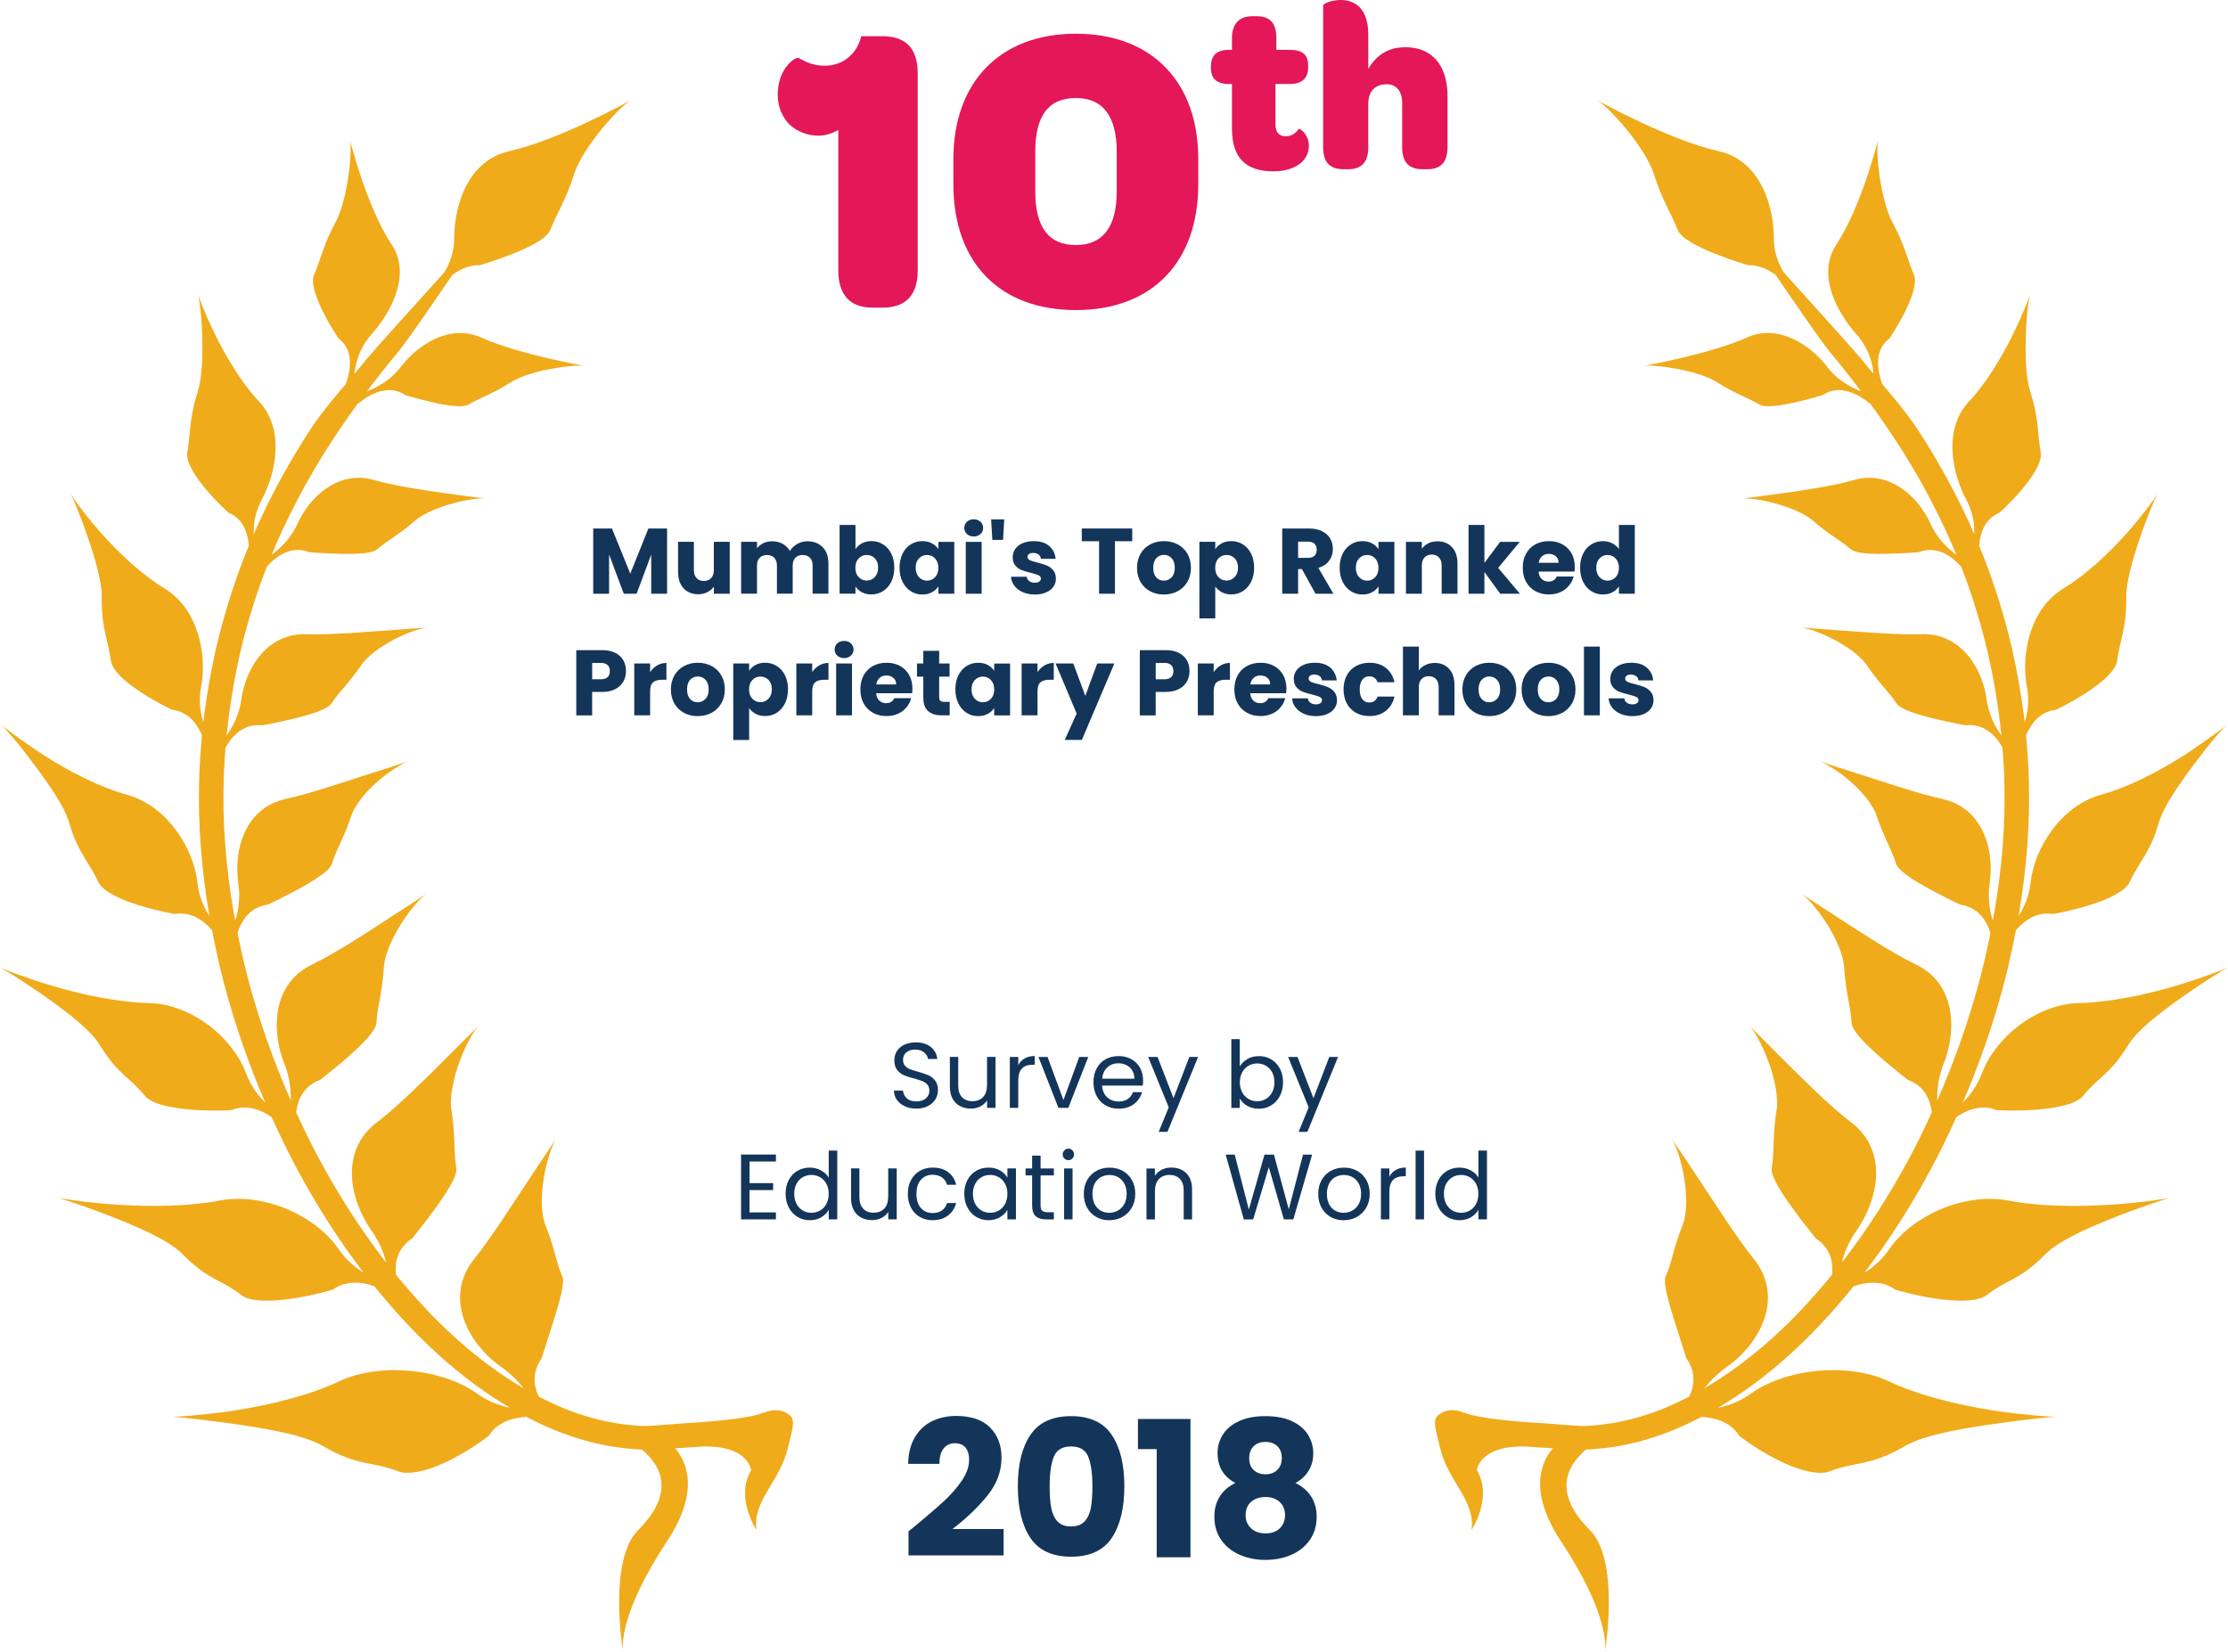 <svg xmlns="http://www.w3.org/2000/svg" id="Layer_2" data-name="Layer 2" viewBox="0 0 696.03 516.28"><defs><style>      .cls-1 {        fill: #14355a;      }      .cls-1, .cls-2, .cls-3 {        stroke-width: 0px;      }      .cls-2 {        fill: #e41758;      }      .cls-3 {        fill: #f0ab1b;      }    </style></defs><g id="Layer_1-2" data-name="Layer 1"><g><g><path class="cls-2" d="M272.51,96.12c-6.91,0-10.62-3.97-10.62-11.64v-43.87c-1.79,1.02-3.97,1.79-6.14,1.79-3.58,0-6.91-1.41-9.21-3.58-2.17-2.3-3.58-5.5-3.58-9.21,0-8.44,5.76-12.02,6.52-11.51,2.69,1.54,4.99,2.43,8.19,2.43,5.5,0,9.98-3.45,11.38-9.21h6.65c7.29,0,11,3.84,11,11.64v61.53c0,7.67-3.71,11.64-11,11.64h-3.2Z"></path><path class="cls-2" d="M297.84,57.61v-7.93c0-23.92,14.46-39.14,38.25-39.14s38.25,15.09,38.25,39.14v7.93c0,24.05-14.2,39.27-38.25,39.27s-38.25-15.09-38.25-39.27ZM348.87,59.79v-12.28c0-11.26-4.35-16.88-12.79-16.88s-12.66,5.37-12.66,16.76v12.41c0,11.26,4.22,16.76,12.66,16.76s12.79-5.63,12.79-16.76Z"></path><path class="cls-2" d="M384.87,40.34v-14.09h-1.04c-3.65,0-5.52-1.72-5.52-4.85v-.75c0-3.21,1.71-5.07,5.52-5.07h1.04v-3.65c0-4.47,2.24-6.86,6.34-6.86h1.19c3.88,0,6.34,1.57,6.34,6.86v3.65h4.33c3.8,0,5.59,1.57,5.59,4.77v.75c0,3.36-1.94,5.15-5.74,5.15h-4.47v12.45c0,2.54,1.04,3.88,3.21,3.88,1.94,0,3.13-1.04,4.1-2.31.52-.07,3.13,1.86,3.13,5.22,0,1.86-.67,3.58-1.94,4.92-1.94,1.94-5.14,3.13-9.1,3.13-8.8,0-12.97-4.4-12.97-13.2Z"></path><path class="cls-2" d="M452.2,29.98v16.03c0,5.15-2.61,6.86-6.26,6.86h-1.49c-3.73,0-6.41-1.57-6.41-6.86v-13.87c0-3.65-1.79-5.82-4.85-5.82-3.65,0-5.74,2.24-5.74,6.19v13.5c0,5.15-2.61,6.86-6.19,6.86h-1.49c-3.8,0-6.41-1.57-6.41-6.86V1.64c0-.45,2.54-1.64,5.44-1.64,4.03,0,8.65,2.16,8.65,10.81v10.74c2.39-4.1,5.96-6.79,11.56-6.79,9.62,0,13.2,7.23,13.2,15.21Z"></path></g><g><path class="cls-3" d="M397.57,516.05c-.02.11-.03.24-.03.24,0,0,.02-.1.03-.24Z"></path><path class="cls-3" d="M238.58,441.35c-5.09,2.38-25.14,3.38-25.14,3.38,0,0-10.72.85-11.52.84-.4-.01-.89-.02-1.49-.05-.15-.01-.3,0-.45-.01-.16-.01-.32-.02-.49-.02-.35-.02-.71-.05-1.09-.09-3.08-.22-7.62-.79-13.28-2.32-.71-.17-1.43-.42-2.17-.65-.74-.22-1.5-.44-2.27-.72-.76-.26-1.55-.55-2.36-.82-.8-.32-1.61-.64-2.44-.97-2.4-1-4.94-2.19-7.54-3.54-.04-.08-.08-.14-.12-.21-.23-.5-.43-1-.6-1.52-.18-.52-.32-1.05-.42-1.58-.11-.54-.16-1.11-.18-1.67-.09-2.27.53-4.62,2.18-6.99,0,0,.45-1.37,1.13-3.49.66-2.08,1.56-4.91,2.51-7.89.92-2.97,1.85-6.01,2.44-8.55.3-1.31.52-2.48.6-3.45.04-.49.05-.92,0-1.3-.03-.4-.11-.75-.23-1.02-.25-.56-.49-1.1-.69-1.65l-.16-.42-.15-.44c-.09-.29-.18-.57-.27-.86-.19-.59-.36-1.17-.53-1.76-.17-.61-.34-1.22-.51-1.86-.36-1.25-.73-2.64-1.21-4.06-.24-.72-.48-1.51-.77-2.29-.15-.39-.3-.8-.46-1.2-.15-.42-.32-.85-.49-1.3-.17-.44-.33-.91-.47-1.4-.14-.5-.25-1.06-.33-1.63-.19-1.15-.31-2.36-.34-3.68-.02-1.3,0-2.63.12-4.03.11-1.38.28-2.74.51-4.13.11-.67.23-1.35.36-1.99.08-.34.14-.65.21-.97.08-.32.15-.65.23-.96.31-1.28.65-2.46,1-3.52.7-2.14,1.45-3.84,2.06-4.77,0,0-.94,1.41-2.51,3.73-.78,1.17-1.72,2.58-2.78,4.15-1.06,1.6-2.23,3.38-3.48,5.25-1.25,1.89-2.58,3.9-3.93,5.96-1.38,2.11-2.79,4.24-4.21,6.36-1.44,2.13-2.9,4.29-4.36,6.33-1.45,2.04-2.91,4.01-4.37,5.84-1.16,1.42-2.07,2.9-2.75,4.42-.69,1.51-1.14,3.03-1.4,4.59-.13.78-.21,1.57-.24,2.36-.02.77.01,1.55.07,2.33.07.78.18,1.57.35,2.33.16.77.36,1.53.61,2.31.96,3.05,2.61,5.93,4.61,8.54,2.04,2.56,4.44,4.87,6.97,6.62,2.51,1.79,4.55,3.69,6.25,5.67.34.42.68.82,1.02,1.22-6.78-3.96-13.93-9.13-21.06-15.52-6.4-5.75-12.75-12.5-18.88-20.03-.16-1.88-.09-3.85.61-5.77.74-2.06,2.14-3.99,4.47-5.51,0,0,.89-1.08,2.22-2.78,1.34-1.7,3.12-4,4.89-6.45.89-1.21,1.76-2.46,2.6-3.7.82-1.23,1.59-2.46,2.23-3.59.64-1.15,1.16-2.22,1.48-3.15.34-.95.48-1.77.36-2.43-.11-.66-.2-1.31-.27-1.96-.07-.65-.11-1.31-.15-1.97-.03-.66-.07-1.31-.1-1.99-.02-.66-.05-1.36-.07-2.07-.03-.71-.07-1.43-.11-2.19-.04-.75-.08-1.55-.15-2.37-.07-.82-.17-1.67-.26-2.57-.1-.91-.22-1.86-.39-2.85-.17-.98-.18-2.12-.14-3.32.03-.6.07-1.22.14-1.86.08-.64.18-1.28.3-1.94.24-1.32.54-2.67.92-4.04.39-1.35.8-2.69,1.3-3.99.48-1.32.99-2.58,1.52-3.75.52-1.2,1.09-2.29,1.62-3.28.55-.99,1.06-1.86,1.55-2.58.49-.74.93-1.3,1.32-1.7,0,0-4.72,4.74-10.84,10.85-1.56,1.56-3.21,3.2-4.94,4.9-1.73,1.7-3.5,3.41-5.31,5.14-1.8,1.7-3.65,3.4-5.47,5-1.81,1.61-3.63,3.12-5.41,4.48-2.81,2.16-4.79,4.71-6.01,7.5-1.24,2.82-1.72,5.86-1.64,8.95.18,6.21,2.78,12.54,6.22,17.42.86,1.21,1.57,2.43,2.19,3.64.62,1.21,1.12,2.42,1.53,3.6.31.86.52,1.68.74,2.5-.27-.35-.55-.67-.83-1.03-7.3-9.54-14.2-20.24-20.37-31.81-2.42-4.51-4.68-9.19-6.87-13.95.02-.14,0-.27.03-.4.13-.96.34-1.92.66-2.88.34-.96.78-1.91,1.36-2.78,1.17-1.76,2.89-3.25,5.39-4.15,0,0,.27-.2.73-.57.47-.37,1.13-.89,1.95-1.55,1.62-1.3,3.79-3.07,5.96-4.97,1.09-.96,2.18-1.95,3.21-2.94,1.04-.97,2.01-1.97,2.85-2.92,1.67-1.88,2.81-3.59,2.9-4.9.13-2.59.63-5,1.1-7.7.25-1.36.5-2.78.7-4.36.11-.8.21-1.63.3-2.49.08-.87.15-1.78.22-2.77.07-.96.26-2.02.55-3.13.3-1.11.71-2.29,1.19-3.48.47-1.18,1.06-2.39,1.69-3.58.62-1.2,1.29-2.37,2.02-3.49.72-1.12,1.45-2.19,2.18-3.18.75-1,1.48-1.91,2.18-2.72,1.38-1.63,2.66-2.82,3.53-3.4,0,0-5.34,3.48-12.27,7.99-3.5,2.29-7.51,4.87-11.54,7.37-4.04,2.49-8.19,4.92-12.03,6.77-3.04,1.48-5.39,3.48-7.11,5.85-.85,1.18-1.56,2.47-2.13,3.8-.57,1.35-.96,2.74-1.25,4.19-1.13,5.78-.1,12.17,1.99,17.38.54,1.3.89,2.58,1.2,3.84.31,1.25.5,2.47.59,3.64.12,1.2.16,2.32.13,3.4,0,.11-.02.2-.02.3-2.72-6.21-5.24-12.58-7.52-19.1-2.26-6.47-4.28-13.05-6.03-19.75-1.15-4.41-2.13-8.88-3.03-13.35.13-.46.23-.9.42-1.36.67-1.68,1.64-3.42,3.09-4.79,1.46-1.4,3.37-2.42,5.87-2.78,0,0,1.17-.55,2.93-1.41,1.76-.87,4.12-2.07,6.56-3.39,2.42-1.32,4.89-2.75,6.84-4.14,1.98-1.38,3.42-2.72,3.76-3.88.35-1.16.79-2.23,1.24-3.33.23-.55.46-1.1.72-1.66.25-.55.52-1.11.78-1.7.27-.57.54-1.17.8-1.8.27-.62.56-1.27.84-1.95.28-.69.56-1.38.83-2.13.29-.76.58-1.55.85-2.38.14-.41.31-.85.51-1.3.2-.44.46-.89.72-1.35.54-.91,1.17-1.85,1.9-2.78.73-.93,1.55-1.86,2.39-2.75.42-.44.86-.87,1.32-1.3.45-.42.91-.84,1.37-1.25.46-.41.91-.8,1.38-1.17.46-.37.93-.72,1.38-1.06.93-.69,1.81-1.3,2.64-1.82.44-.27.84-.52,1.22-.76.39-.25.76-.46,1.11-.66.69-.37,1.29-.66,1.76-.84,0,0-1.43.49-3.77,1.28-.6.2-1.25.42-1.95.65-.69.21-1.43.45-2.22.7-1.6.5-3.37,1.07-5.24,1.66-1.9.61-3.88,1.27-5.96,1.93-2.07.68-4.23,1.36-6.37,2.03-4.28,1.35-8.63,2.63-12.61,3.49-3.14.7-5.73,2-7.88,3.76-1.08.9-1.99,1.91-2.82,3-.83,1.11-1.55,2.29-2.11,3.53-.57,1.26-1.08,2.58-1.44,3.93-.35,1.36-.61,2.73-.78,4.13-.14,1.38-.21,2.79-.19,4.15.03,1.36.16,2.7.34,4.01.08.64.15,1.27.21,1.89.05.62.07,1.22.06,1.83,0,.6-.04,1.17-.08,1.76-.04.57-.1,1.13-.17,1.68-.16,1.11-.37,2.16-.64,3.14-.11.41-.24.77-.36,1.17-.18-.99-.4-1.96-.56-2.96-2.33-13.61-3.45-27.38-3.04-40.85.03-.85.05-1.68.08-2.52.03-.84.09-1.67.14-2.52.05-.82.1-1.66.14-2.49.08-.85.14-1.67.22-2.52,0-.05,0-.09,0-.11.39-.74.85-1.5,1.43-2.27,1-1.37,2.38-2.68,4.06-3.59,1.68-.91,3.68-1.38,6.03-1.11,0,0,1.19-.22,3.01-.6,1.82-.37,4.27-.9,6.82-1.51,2.55-.62,5.17-1.33,7.3-2.12,1.06-.39,2.01-.81,2.75-1.23.76-.42,1.34-.87,1.66-1.36,1.26-1.89,2.63-3.53,4.24-5.36.79-.92,1.59-1.91,2.44-3.02.88-1.1,1.79-2.31,2.71-3.7.11-.16.24-.35.37-.52.14-.17.29-.35.44-.52.31-.36.65-.71,1.02-1.07.73-.7,1.55-1.41,2.44-2.11.89-.69,1.9-1.35,2.91-1.98,1.02-.64,2.05-1.23,3.09-1.78,2.13-1.09,4.22-1.98,6-2.62,1.81-.62,3.34-.98,4.26-1.07,0,0-5.68.42-13.06.96-1.89.14-3.89.29-5.94.42-2.04.16-4.16.3-6.29.42-2.12.11-4.26.22-6.34.29-1.05.02-2.07.04-3.08.04s-1.98-.01-2.94-.04c-3-.11-5.71.46-8.12,1.58-.6.27-1.18.59-1.74.93-.56.34-1.09.71-1.6,1.11-1.02.8-1.97,1.72-2.84,2.71-.89.98-1.63,2.07-2.31,3.2-.68,1.12-1.29,2.32-1.81,3.53-.49,1.22-.9,2.46-1.24,3.7-.34,1.23-.62,2.47-.75,3.68-.16,1.22-.41,2.36-.74,3.43-.16.54-.35,1.06-.54,1.57-.18.51-.37,1-.59,1.5-.78,1.78-1.76,3.32-2.71,4.64.03-.34.06-.67.1-1.02.19-1.66.39-3.3.58-4.96.88-6.58,2.02-13.03,3.44-19.32,1.45-6.27,3.18-12.38,5.14-18.3.5-1.47,1.01-2.92,1.51-4.36.55-1.46,1.08-2.89,1.62-4.31.04-.11.08-.2.12-.31.67-.84,1.71-1.9,2.98-2.84.65-.49,1.36-.95,2.13-1.35.38-.19.78-.36,1.18-.52.42-.15.85-.27,1.29-.37,1.76-.41,3.69-.36,5.73.45,0,0,4.52.37,9.41.49,2.46.07,5.01.06,7.14-.12,2.13-.2,3.82-.59,4.67-1.3,1.66-1.43,3.34-2.58,5.29-3.89.48-.32.98-.67,1.47-1.04.5-.36,1.01-.76,1.57-1.15,1.09-.81,2.24-1.75,3.46-2.82,1.27-1.09,3.03-2.12,5.06-3.04,1.02-.45,2.1-.86,3.19-1.26.56-.19,1.1-.39,1.66-.55.56-.19,1.13-.35,1.68-.5,4.46-1.25,8.74-1.8,10.5-1.61,0,0-1.32-.15-3.51-.42-1.1-.14-2.43-.31-3.91-.51-1.48-.2-3.13-.44-4.87-.66-3.51-.49-7.5-1.07-11.41-1.75-3.93-.69-7.86-1.47-11.31-2.46-2.71-.77-5.3-.84-7.76-.36-2.49.46-4.74,1.51-6.84,2.89-.51.36-1.03.71-1.52,1.12-.48.39-.95.8-1.41,1.23-.91.86-1.78,1.78-2.56,2.76-.76.99-1.47,1.99-2.1,3.04-.31.51-.63,1.02-.9,1.56-.27.52-.52,1.05-.75,1.57-.47,1.03-1,1.99-1.59,2.88-.58.89-1.17,1.72-1.82,2.47-.64.75-1.31,1.45-1.98,2.06-.67.61-1.32,1.18-1.96,1.68-.22.17-.41.3-.63.46,0-.01,0-.02.02-.05.29-.69.57-1.38.85-2.07.29-.7.61-1.37.9-2.04.3-.7.6-1.36.9-2.04.31-.67.6-1.35.93-2.01.62-1.32,1.26-2.63,1.88-3.94.64-1.3,1.31-2.57,1.96-3.84.32-.64.64-1.27.97-1.91.34-.61.68-1.23,1.02-1.86.33-.61.66-1.22.99-1.85.17-.3.33-.61.5-.91.17-.31.34-.6.52-.9.69-1.21,1.38-2.41,2.06-3.58.71-1.16,1.41-2.32,2.1-3.45.35-.57.68-1.15,1.04-1.7.36-.56.71-1.12,1.07-1.67,3.08-4.84,6.2-9.32,9.28-13.54.03.04.11.12.11.12,0,0,.49-.45,1.33-1.07.83-.62,2.04-1.4,3.45-1.99,1.42-.62,3.02-1.11,4.72-1.12,1.7,0,3.45.42,5.11,1.56,0,0,4.04,1.23,8.5,2.26,2.24.5,4.59.96,6.61,1.13,2.01.2,3.7.12,4.66-.45,1.89-1.11,3.77-1.93,5.92-2.94,2.12-1.02,4.51-2.21,7.37-4.04,1.46-.93,3.37-1.74,5.54-2.43,2.17-.7,4.51-1.27,6.82-1.71,4.59-.87,8.92-1.22,10.61-.93,0,0-1.27-.21-3.35-.64-2.09-.41-5.02-1.02-8.29-1.8-6.58-1.56-14.66-3.72-20.73-6.45-4.77-2.16-9.7-1.63-14.1.32-1.11.49-2.17,1.07-3.19,1.72-1.03.65-2.01,1.36-2.94,2.13-.92.77-1.78,1.57-2.59,2.41-.4.42-.79.85-1.16,1.28-.36.42-.72.87-1.05,1.31-.66.87-1.37,1.66-2.11,2.36-.73.71-1.48,1.35-2.23,1.91-.76.55-1.52,1.05-2.28,1.47-.75.44-1.49.82-2.19,1.15-.62.29-1.21.52-1.77.74,1.62-2.14,3.22-4.23,4.78-6.2,1.77-2.23,3.49-4.35,5.16-6.36,2.82-3.38,13.21-18.64,16.7-23.77,2.44-1.83,5.34-3.14,8.6-3.05,0,0,19.98-5.76,22-11,2.03-5.24,4.89-9.27,7.49-17.54,2.61-8.26,14.04-20.94,17.71-23.04,0,0-22.01,12.34-38.04,15.96-12.65,2.86-17.18,16.53-17.18,27.35,0,4-1.29,7.48-2.95,10.35-9.58,10.61-22.95,25.44-24.28,27.11-1.21,1.52-2.54,3.1-3.89,4.71.04-.46.07-.9.15-1.41.28-1.61.75-3.42,1.56-5.3.41-.95.92-1.89,1.52-2.85.6-.93,1.28-1.89,2.12-2.8,3.26-3.69,6.32-8.38,7.82-13.33.76-2.46,1.11-5,.91-7.48-.2-2.48-.97-4.91-2.5-7.22-3.86-5.81-7.16-14.01-9.45-20.74-1.14-3.39-2.04-6.37-2.65-8.54-.62-2.17-.94-3.49-.94-3.49.43,1.78.27,6.42-.48,11.54-.37,2.54-.89,5.25-1.56,7.72-.66,2.51-1.47,4.8-2.45,6.59-3.86,7.19-4.66,11.71-6.73,16.54-1.04,2.47.81,7.46,3.02,11.79,1.09,2.17,2.26,4.16,3.16,5.62.89,1.46,1.52,2.37,1.52,2.37,1.75,1.31,2.7,2.94,3.17,4.65.47,1.71.42,3.47.21,5.09-.22,1.63-.65,3.08-1.04,4.13-.06.17-.1.27-.16.42-4.05,4.75-8.31,9.84-11.97,15.6-.37.57-.73,1.15-1.1,1.72-.37.59-.72,1.17-1.08,1.76-.71,1.18-1.44,2.37-2.17,3.58-.7,1.21-1.41,2.43-2.12,3.68-.18.31-.36.61-.54.92-.17.32-.34.64-.52.96-.34.62-.68,1.26-1.03,1.89-.35.64-.69,1.28-1.04,1.92-.36.65-.67,1.31-1.02,1.96-.66,1.32-1.36,2.63-2.01,3.98-.65,1.36-1.3,2.72-1.95,4.08-.35.7-.64,1.4-.95,2.09-.32.69-.63,1.38-.94,2.11-.08.17-.16.36-.25.55-.03-1.24,0-2.54.21-3.95.07-.54.18-1.07.32-1.62.14-.55.29-1.1.47-1.66.37-1.12.83-2.28,1.44-3.4,1.25-2.27,2.22-4.82,3.02-7.44.19-.66.37-1.32.51-1.98.15-.69.28-1.36.4-2.04.24-1.36.39-2.72.43-4.1.03-1.38.02-2.73-.15-4.09-.16-1.35-.44-2.68-.85-3.98-.8-2.58-2.14-5.04-4.16-7.17-1.29-1.36-2.57-2.89-3.82-4.54-1.24-1.63-2.45-3.39-3.61-5.19-1.16-1.81-2.26-3.68-3.3-5.51-1.04-1.86-1.98-3.66-2.85-5.42-1.73-3.5-3.12-6.72-4.06-8.99-.93-2.32-1.46-3.75-1.46-3.75.32.96.62,2.81.85,5.16.25,2.37.44,5.24.51,8.24.17,6.07-.05,12.63-1.42,17.03-.36,1.08-.65,2.11-.91,3.08-.25.97-.45,1.89-.62,2.77-.35,1.75-.58,3.29-.74,4.75-.15,1.48-.28,2.84-.41,4.2-.08.67-.16,1.36-.25,2.04-.1.67-.2,1.38-.32,2.11-.25,1.45.39,3.38,1.53,5.42,1.16,2.08,2.8,4.28,4.48,6.26,1.69,1.99,3.4,3.76,4.72,5.06,1.32,1.27,2.21,2.06,2.21,2.06,2.15.91,3.58,2.34,4.53,3.98.95,1.62,1.39,3.44,1.65,5.16.06.44.06.81.09,1.22h0c-.58,1.46-1.21,2.89-1.74,4.38-.56,1.48-1.12,2.96-1.68,4.45-.52,1.51-1.04,3.02-1.56,4.54-2.02,6.12-3.81,12.45-5.33,18.95-1.45,6.51-2.64,13.19-3.55,19.98-.11.92-.22,1.85-.32,2.75-.35-1.07-.65-2.22-.86-3.48-.15-1.12-.23-2.29-.23-3.53,0-.61.03-1.25.09-1.89.06-.65.12-1.3.27-1.96.27-1.32.44-2.69.52-4.09.04-.7.04-1.41.05-2.11.02-.71,0-1.43-.04-2.13-.07-1.45-.24-2.88-.52-4.31-.24-1.43-.57-2.86-1.02-4.25-.9-2.8-2.13-5.47-3.84-7.88-.86-1.21-1.84-2.34-2.94-3.37-1.08-1.03-2.29-1.97-3.64-2.79-3.41-2.06-7.03-4.85-10.52-7.95-3.45-3.08-6.73-6.47-9.56-9.67-1.43-1.61-2.69-3.15-3.83-4.56-1.14-1.42-2.14-2.72-2.96-3.82-1.64-2.19-2.58-3.58-2.58-3.58.58.92,1.47,2.85,2.47,5.36.49,1.23,1.02,2.62,1.56,4.11.56,1.47,1.12,3.04,1.67,4.65.27.81.54,1.62.8,2.44.26.81.51,1.65.77,2.44.51,1.66.97,3.3,1.35,4.89.2.79.36,1.56.52,2.33.17.77.31,1.51.42,2.23.23,1.46.34,2.8.3,4.05-.04,1.23,0,2.38.06,3.43.06,1.07.14,2.04.24,2.95.11.91.22,1.77.36,2.58.15.81.31,1.58.47,2.32.66,2.93,1.31,5.39,1.74,8.47.2,1.53,1.47,3.3,3.26,5.06,1.83,1.76,4.2,3.49,6.54,5.01,2.34,1.51,4.65,2.8,6.38,3.73.86.46,1.59.82,2.09,1.06.51.25.8.39.8.39,2.46.29,4.36,1.32,5.84,2.69,1.49,1.38,2.53,3.08,3.29,4.73.1.21.16.39.25.6-.02.27-.06.54-.08.81-.06.85-.15,1.72-.21,2.58-.08.86-.15,1.73-.22,2.61-.05.85-.1,1.72-.15,2.59-.04.86-.11,1.73-.14,2.61-.03.87-.05,1.75-.08,2.62-.42,13.97.74,28.21,3.14,42.24.02.12.05.25.07.37-.55-.85-1.09-1.76-1.57-2.75-1.01-2.17-1.86-4.67-2.15-7.48-.63-5.63-2.98-11.52-6.72-16.57-1.84-2.53-4.1-4.85-6.63-6.76-1.28-.96-2.65-1.82-4.11-2.54-1.44-.75-2.97-1.35-4.58-1.79-2.05-.56-4.2-1.31-6.42-2.16-1.11-.45-2.23-.9-3.36-1.38-1.12-.5-2.24-1.03-3.36-1.57-4.48-2.18-8.93-4.73-12.79-7.21-1.94-1.25-3.75-2.49-5.36-3.63-1.6-1.1-3.02-2.12-4.2-2.98-2.36-1.73-3.76-2.85-3.76-2.85.87.77,2.42,2.48,4.28,4.71.93,1.1,1.98,2.42,3.05,3.82.54.69,1.09,1.4,1.64,2.13.55.74,1.11,1.48,1.68,2.24,1.13,1.51,2.26,3.06,3.34,4.61,1.09,1.55,2.14,3.08,3.07,4.61.93,1.52,1.82,2.98,2.51,4.39.7,1.41,1.25,2.77,1.63,4.01.37,1.27.74,2.39,1.11,3.44.37,1.03.79,1.98,1.17,2.85.8,1.72,1.58,3.17,2.38,4.46.79,1.31,1.56,2.51,2.29,3.74.74,1.22,1.45,2.51,2.11,4,.65,1.5,2.51,2.92,4.87,4.18,1.19.62,2.5,1.21,3.88,1.76,1.38.52,2.82,1.01,4.24,1.45,2.83.87,5.57,1.53,7.59,1.97,2.05.44,3.38.66,3.38.66,2.57-.4,4.8.12,6.71,1.08.95.49,1.82,1.08,2.62,1.75.8.65,1.53,1.36,2.17,2.11.04.04.07.09.11.12,1.03,5.39,2.19,10.75,3.57,16.05,1.79,6.87,3.87,13.65,6.19,20.28,2.09,5.98,4.41,11.84,6.87,17.58-2.31-2.31-4.55-5.27-5.98-9.11-2.09-5.59-6.21-10.88-11.54-14.97-2.7-2.01-5.63-3.74-8.85-4.97-3.18-1.25-6.58-2.02-10.11-2.09-4.48-.07-9.58-.71-14.79-1.67-1.3-.25-2.59-.5-3.89-.77-1.29-.29-2.58-.59-3.85-.9-2.54-.62-5.01-1.3-7.36-1.98-4.67-1.37-8.76-2.81-11.71-3.89-1.48-.54-2.64-1.01-3.45-1.33-.81-.32-1.25-.5-1.25-.5.55.27,1.36.74,2.36,1.35,1,.61,2.22,1.36,3.56,2.22,1.35.86,2.81,1.85,4.36,2.9,1.56,1.03,3.18,2.17,4.81,3.33,1.62,1.17,3.29,2.37,4.88,3.59.8.61,1.58,1.22,2.34,1.83.76.62,1.52,1.25,2.23,1.86,1.44,1.23,2.72,2.47,3.86,3.66,1.13,1.22,2.09,2.41,2.77,3.57,1.41,2.31,2.73,4.1,3.97,5.6,1.27,1.47,2.43,2.63,3.56,3.69,1.12,1.05,2.21,1.97,3.26,2.98.53.5,1.05,1.02,1.57,1.58.52.57,1.06,1.18,1.59,1.85,1.07,1.33,3.27,2.36,6.03,3.05,2.74.71,5.97,1.12,9.08,1.35,6.23.44,11.85.11,11.85.11,1.26-.5,2.49-.76,3.68-.81,1.19-.05,2.34.09,3.45.36,2.08.5,3.92,1.53,5.55,2.62,2.44,5.41,5.01,10.73,7.75,15.86,6.33,11.86,13.4,22.84,20.93,32.69-.59-.37-1.19-.7-1.77-1.13-1.07-.81-2.14-1.72-3.17-2.75-1.01-1.05-1.99-2.22-2.9-3.53-3.57-5.2-9.24-9.47-15.84-12.32-3.28-1.4-6.85-2.39-10.45-2.92-1.8-.26-3.64-.39-5.48-.35-1.84.02-3.65.19-5.46.55-2.28.44-4.78.79-7.4,1.03-1.31.16-2.66.25-4.02.35-1.35.07-2.73.15-4.12.19-2.77.09-5.6.09-8.36.04-2.78-.06-5.47-.19-8.05-.36-2.57-.16-5.01-.36-7.21-.6-2.19-.22-4.15-.47-5.8-.69-1.65-.21-2.97-.41-3.89-.55-.91-.14-1.42-.21-1.42-.21,1.26.3,3.84,1.12,7.09,2.24,1.62.6,3.43,1.23,5.34,1.93,1.91.7,3.88,1.48,5.92,2.29,2.03.8,4.07,1.65,6.06,2.53,2.01.87,3.95,1.78,5.76,2.72,3.65,1.87,6.74,3.84,8.78,5.92,4.04,4.16,7.18,6.11,9.98,7.67.7.37,1.37.74,2.04,1.08.68.36,1.34.71,2,1.08.66.39,1.33.8,2.01,1.25.66.45,1.36.96,2.08,1.53.73.57,1.72,1,2.91,1.3.6.14,1.24.25,1.91.34.69.09,1.41.13,2.16.16,3,.1,6.4-.2,9.62-.72,3.23-.5,6.25-1.17,8.47-1.72,1.11-.29,2.01-.52,2.63-.7.64-.17.99-.29.99-.29,2.28-1.62,4.73-2.19,7.11-2.17,1.19.01,2.36.16,3.49.42.86.17,1.66.46,2.46.74,6.54,8.13,13.38,15.43,20.32,21.67,7.37,6.63,14.81,12.02,21.97,16.23-.29-.05-.58-.11-.86-.17-.34-.09-.67-.17-1.02-.27-1.37-.39-2.81-.86-4.2-1.53-.7-.32-1.41-.7-2.12-1.1-.7-.4-1.39-.87-2.07-1.35-1.39-.96-2.84-1.87-4.41-2.63-.8-.36-1.58-.76-2.4-1.1-.82-.34-1.67-.65-2.53-.93-.85-.31-1.72-.59-2.61-.82-.89-.25-1.81-.46-2.72-.67-.92-.19-1.84-.37-2.79-.51-.47-.09-.95-.16-1.43-.21-.47-.06-.94-.11-1.42-.17-.96-.1-1.92-.17-2.89-.21-.98-.05-1.95-.07-2.92-.07-1.94.01-3.9.14-5.85.39-3.86.49-7.65,1.47-11.13,3.12-4.37,2.06-9.75,3.95-15.42,5.47-5.64,1.56-11.62,2.74-17.02,3.59-2.71.42-5.31.77-7.65,1.03-2.34.26-4.45.46-6.22.62-1.77.12-3.21.24-4.2.29-.99.06-1.53.07-1.53.07,2.78.13,11.81,1.13,21.44,2.54,2.41.36,4.83.76,7.25,1.18,2.42.44,4.76.91,7.01,1.43,2.25.51,4.34,1.11,6.27,1.76,1.93.66,3.6,1.41,5.05,2.23,1.45.84,2.75,1.56,3.99,2.14,1.25.6,2.39,1.07,3.45,1.46.54.2,1.04.39,1.54.54.5.15.99.31,1.46.44.95.25,1.83.46,2.68.66,1.69.36,3.31.62,4.95,1,.83.19,1.66.4,2.54.67.89.26,1.83.57,2.82.96,1.98.8,4.88.56,7.98-.25,1.54-.4,3.17-.98,4.77-1.63,1.6-.67,3.19-1.42,4.7-2.22,3.03-1.58,5.76-3.33,7.71-4.66,1.94-1.33,3.14-2.26,3.14-2.26,1.51-2.44,3.68-3.91,5.97-4.81,1.89-.69,3.88-1.02,5.8-1.19,2.92,1.52,5.79,2.89,8.52,4.01.91.36,1.79.72,2.66,1.06.89.31,1.75.62,2.6.91.84.32,1.68.55,2.49.8.82.25,1.6.52,2.4.72,6.26,1.7,11.36,2.33,14.84,2.58.43.04.84.06,1.22.09.19.01.38.02.56.05h.52c.13.01.2.01.32.01,5.82,4.94,10.71,13.25-1.21,25.2-9.06,9.06-5.09,35.6-4.71,38-.23-1.58-1.04-12.14,13.61-34.27,10.29-15.54,6.59-24.75,2.68-29.33,2.89-.16,5.36-.31,5.36-.31,17.6-1.77,18.37,7.21,18.37,7.21-5.09,8.5,1.7,18.65,1.7,18.65-1.36-9.15,7.46-15.26,9.84-25.85,1.11-4.96,2.51-8.17.64-9.91-2.13-1.99-5.4-2.13-8.11-.87Z"></path><path class="cls-3" d="M194.49,516.05c.02.14.04.24.04.24,0,0-.02-.12-.04-.24Z"></path></g><g><path class="cls-3" d="M298.46,516.05c.02.11.03.24.03.24,0,0-.02-.1-.03-.24Z"></path><path class="cls-3" d="M457.45,441.35c5.09,2.38,25.14,3.38,25.14,3.38,0,0,10.72.85,11.52.84.4-.01.89-.02,1.49-.05.15-.01.3,0,.45-.01.16-.01.32-.02.49-.02.35-.02.71-.05,1.09-.09,3.08-.22,7.62-.79,13.28-2.32.71-.17,1.43-.42,2.17-.65.74-.22,1.5-.44,2.27-.72.76-.26,1.55-.55,2.36-.82.8-.32,1.61-.64,2.44-.97,2.4-1,4.94-2.19,7.54-3.54.04-.08.08-.14.12-.21.23-.5.43-1,.6-1.52.18-.52.32-1.05.42-1.58.11-.54.16-1.11.18-1.67.09-2.27-.53-4.62-2.18-6.99,0,0-.45-1.37-1.13-3.49-.66-2.08-1.56-4.91-2.51-7.89-.92-2.97-1.85-6.01-2.44-8.55-.3-1.31-.52-2.48-.6-3.45-.04-.49-.05-.92,0-1.3.03-.4.11-.75.23-1.02.25-.56.49-1.1.69-1.65l.16-.42.15-.44c.09-.29.18-.57.27-.86.19-.59.36-1.17.53-1.76.17-.61.34-1.22.51-1.86.36-1.25.73-2.64,1.21-4.06.24-.72.48-1.51.77-2.29.15-.39.3-.8.46-1.2.15-.42.32-.85.49-1.3.17-.44.33-.91.47-1.4.14-.5.25-1.06.33-1.63.19-1.15.31-2.36.34-3.68.02-1.3,0-2.63-.12-4.03-.11-1.38-.28-2.74-.51-4.13-.11-.67-.23-1.35-.36-1.99-.08-.34-.14-.65-.21-.97-.08-.32-.15-.65-.23-.96-.31-1.28-.65-2.46-1-3.52-.7-2.14-1.45-3.84-2.06-4.77,0,0,.94,1.41,2.51,3.73.78,1.17,1.72,2.58,2.78,4.15,1.06,1.6,2.23,3.38,3.48,5.25,1.25,1.89,2.58,3.9,3.93,5.96,1.38,2.11,2.79,4.24,4.21,6.36,1.44,2.13,2.9,4.29,4.36,6.33,1.45,2.04,2.91,4.01,4.37,5.84,1.16,1.42,2.07,2.9,2.75,4.42.69,1.51,1.14,3.03,1.4,4.59.13.78.21,1.57.24,2.36.02.77-.01,1.55-.07,2.33-.07.78-.18,1.57-.35,2.33-.16.77-.36,1.53-.61,2.31-.96,3.05-2.61,5.93-4.61,8.54-2.04,2.56-4.44,4.87-6.97,6.62-2.51,1.79-4.55,3.69-6.25,5.67-.34.42-.68.82-1.02,1.22,6.78-3.96,13.93-9.13,21.06-15.52,6.4-5.75,12.75-12.5,18.88-20.03.16-1.88.09-3.85-.61-5.77-.74-2.06-2.14-3.99-4.47-5.51,0,0-.89-1.08-2.22-2.78-1.34-1.7-3.12-4-4.89-6.45-.89-1.21-1.76-2.46-2.6-3.7-.82-1.23-1.59-2.46-2.23-3.59-.64-1.15-1.16-2.22-1.48-3.15-.34-.95-.48-1.77-.36-2.43.11-.66.2-1.31.27-1.96.07-.65.11-1.31.15-1.97.03-.66.07-1.31.1-1.99.02-.66.05-1.36.07-2.07.03-.71.07-1.43.11-2.19.04-.75.08-1.55.15-2.37.07-.82.17-1.67.26-2.57.1-.91.22-1.86.39-2.85.17-.98.18-2.12.14-3.32-.03-.6-.07-1.22-.14-1.86-.08-.64-.18-1.28-.3-1.94-.24-1.32-.54-2.67-.92-4.04-.39-1.35-.8-2.69-1.3-3.99-.48-1.32-.99-2.58-1.52-3.75-.52-1.2-1.09-2.29-1.62-3.28-.55-.99-1.06-1.86-1.55-2.58-.49-.74-.93-1.3-1.32-1.7,0,0,4.72,4.74,10.84,10.85,1.56,1.56,3.21,3.2,4.94,4.9,1.73,1.7,3.5,3.41,5.31,5.14,1.8,1.7,3.65,3.4,5.47,5,1.81,1.61,3.63,3.12,5.41,4.48,2.81,2.16,4.79,4.71,6.01,7.5,1.24,2.82,1.72,5.86,1.64,8.95-.18,6.21-2.78,12.54-6.22,17.42-.86,1.21-1.57,2.43-2.19,3.64-.62,1.21-1.12,2.42-1.53,3.6-.31.86-.52,1.68-.74,2.5.27-.35.55-.67.83-1.03,7.3-9.54,14.2-20.24,20.37-31.81,2.42-4.51,4.68-9.19,6.87-13.95-.02-.14,0-.27-.03-.4-.13-.96-.34-1.92-.66-2.88-.34-.96-.78-1.91-1.36-2.78-1.17-1.76-2.89-3.25-5.39-4.15,0,0-.27-.2-.73-.57-.47-.37-1.13-.89-1.95-1.55-1.62-1.3-3.79-3.07-5.96-4.97-1.09-.96-2.18-1.95-3.21-2.94-1.04-.97-2.01-1.97-2.85-2.92-1.67-1.88-2.81-3.59-2.9-4.9-.13-2.59-.63-5-1.1-7.7-.25-1.36-.5-2.78-.7-4.36-.11-.8-.21-1.63-.3-2.49-.08-.87-.15-1.78-.22-2.77-.07-.96-.26-2.02-.55-3.13-.3-1.11-.71-2.29-1.19-3.48-.47-1.18-1.06-2.39-1.69-3.58-.62-1.2-1.29-2.37-2.02-3.49-.72-1.12-1.45-2.19-2.18-3.18-.75-1-1.48-1.91-2.18-2.72-1.38-1.63-2.66-2.82-3.53-3.4,0,0,5.34,3.48,12.27,7.99,3.5,2.29,7.51,4.87,11.54,7.37,4.04,2.49,8.19,4.92,12.03,6.77,3.04,1.48,5.39,3.48,7.11,5.85.85,1.18,1.56,2.47,2.13,3.8.57,1.35.96,2.74,1.25,4.19,1.13,5.78.1,12.17-1.99,17.38-.54,1.3-.89,2.58-1.2,3.84-.31,1.25-.5,2.47-.59,3.64-.12,1.2-.16,2.32-.13,3.4,0,.11.02.2.02.3,2.72-6.21,5.24-12.58,7.52-19.1,2.26-6.47,4.28-13.05,6.03-19.75,1.15-4.41,2.13-8.88,3.03-13.35-.13-.46-.23-.9-.42-1.36-.67-1.68-1.64-3.42-3.09-4.79-1.46-1.4-3.37-2.42-5.87-2.78,0,0-1.17-.55-2.93-1.41-1.76-.87-4.12-2.07-6.56-3.39-2.42-1.32-4.89-2.75-6.84-4.14-1.98-1.38-3.42-2.72-3.76-3.88-.35-1.16-.79-2.23-1.24-3.33-.23-.55-.46-1.1-.72-1.66-.25-.55-.52-1.11-.78-1.7-.27-.57-.54-1.17-.8-1.8-.27-.62-.56-1.27-.84-1.95-.28-.69-.56-1.38-.83-2.13-.29-.76-.58-1.55-.85-2.38-.14-.41-.31-.85-.51-1.3-.2-.44-.46-.89-.72-1.35-.54-.91-1.17-1.85-1.9-2.78-.73-.93-1.55-1.86-2.39-2.75-.42-.44-.86-.87-1.32-1.3-.45-.42-.91-.84-1.37-1.25-.46-.41-.91-.8-1.38-1.17-.46-.37-.93-.72-1.38-1.06-.93-.69-1.81-1.3-2.64-1.82-.44-.27-.84-.52-1.22-.76-.39-.25-.76-.46-1.11-.66-.69-.37-1.29-.66-1.76-.84,0,0,1.43.49,3.77,1.28.6.2,1.25.42,1.95.65.69.21,1.43.45,2.22.7,1.6.5,3.37,1.07,5.24,1.66,1.9.61,3.88,1.27,5.96,1.93,2.07.68,4.23,1.36,6.37,2.03,4.28,1.35,8.63,2.63,12.61,3.49,3.14.7,5.73,2,7.88,3.76,1.08.9,1.99,1.91,2.82,3,.83,1.11,1.55,2.29,2.11,3.53.57,1.26,1.08,2.58,1.44,3.93.35,1.36.61,2.73.78,4.13.14,1.38.21,2.79.19,4.15-.03,1.36-.16,2.7-.34,4.01-.08.64-.15,1.27-.21,1.89-.05.62-.07,1.22-.06,1.83,0,.6.04,1.17.08,1.76.04.57.1,1.13.17,1.68.16,1.11.37,2.16.64,3.14.11.41.24.77.36,1.17.18-.99.4-1.96.56-2.96,2.33-13.61,3.45-27.38,3.04-40.85-.03-.85-.05-1.68-.08-2.52-.03-.84-.09-1.67-.14-2.52-.05-.82-.1-1.66-.14-2.49-.08-.85-.14-1.67-.22-2.52,0-.05,0-.09,0-.11-.39-.74-.85-1.5-1.43-2.27-1-1.37-2.38-2.68-4.06-3.59-1.68-.91-3.68-1.38-6.03-1.11,0,0-1.19-.22-3.01-.6-1.82-.37-4.27-.9-6.82-1.51-2.55-.62-5.17-1.33-7.3-2.12-1.06-.39-2.01-.81-2.75-1.23-.76-.42-1.34-.87-1.66-1.36-1.26-1.89-2.63-3.53-4.24-5.36-.79-.92-1.59-1.91-2.44-3.02-.88-1.1-1.79-2.31-2.71-3.7-.11-.16-.24-.35-.37-.52-.14-.17-.29-.35-.44-.52-.31-.36-.65-.71-1.02-1.07-.73-.7-1.55-1.41-2.44-2.11-.89-.69-1.9-1.35-2.91-1.98-1.02-.64-2.05-1.23-3.09-1.78-2.13-1.09-4.22-1.98-6-2.62-1.81-.62-3.34-.98-4.26-1.07,0,0,5.68.42,13.06.96,1.89.14,3.89.29,5.94.42,2.04.16,4.16.3,6.29.42,2.12.11,4.26.22,6.34.29,1.05.02,2.07.04,3.08.04s1.98-.01,2.94-.04c3-.11,5.71.46,8.12,1.58.6.27,1.18.59,1.74.93.56.34,1.09.71,1.6,1.11,1.02.8,1.97,1.72,2.84,2.71.89.98,1.63,2.07,2.31,3.2.68,1.12,1.29,2.32,1.81,3.53.49,1.22.9,2.46,1.24,3.7.34,1.23.62,2.47.75,3.68.16,1.22.41,2.36.74,3.43.16.54.35,1.06.54,1.57.18.51.37,1,.59,1.5.78,1.78,1.76,3.32,2.71,4.64-.03-.34-.06-.67-.1-1.02-.19-1.66-.39-3.3-.58-4.96-.88-6.58-2.02-13.03-3.44-19.32-1.45-6.27-3.18-12.38-5.14-18.3-.5-1.47-1.01-2.92-1.51-4.36-.55-1.46-1.08-2.89-1.62-4.31-.04-.11-.08-.2-.12-.31-.67-.84-1.71-1.9-2.98-2.84-.65-.49-1.36-.95-2.13-1.35-.38-.19-.78-.36-1.18-.52-.42-.15-.85-.27-1.29-.37-1.76-.41-3.69-.36-5.73.45,0,0-4.52.37-9.41.49-2.46.07-5.01.06-7.14-.12-2.13-.2-3.82-.59-4.67-1.3-1.66-1.43-3.34-2.58-5.29-3.89-.48-.32-.98-.67-1.47-1.04-.5-.36-1.01-.76-1.57-1.15-1.09-.81-2.24-1.75-3.46-2.82-1.27-1.09-3.03-2.12-5.06-3.04-1.02-.45-2.1-.86-3.19-1.26-.56-.19-1.1-.39-1.66-.55-.56-.19-1.13-.35-1.68-.5-4.46-1.25-8.74-1.8-10.5-1.61,0,0,1.32-.15,3.51-.42,1.1-.14,2.43-.31,3.91-.51,1.48-.2,3.13-.44,4.87-.66,3.51-.49,7.5-1.07,11.41-1.75,3.93-.69,7.86-1.47,11.31-2.46,2.71-.77,5.3-.84,7.76-.36,2.49.46,4.74,1.51,6.84,2.89.51.36,1.03.71,1.52,1.12.48.39.95.8,1.41,1.23.91.86,1.78,1.78,2.56,2.76.76.99,1.47,1.99,2.1,3.04.31.51.63,1.02.9,1.56.27.52.52,1.05.75,1.57.47,1.03,1,1.99,1.59,2.88.58.89,1.17,1.72,1.82,2.47.64.75,1.31,1.45,1.98,2.06.67.61,1.32,1.18,1.96,1.68.22.17.41.3.63.46,0-.01,0-.02-.02-.05-.29-.69-.57-1.38-.85-2.07-.29-.7-.61-1.37-.9-2.04-.3-.7-.6-1.36-.9-2.04-.31-.67-.6-1.35-.93-2.01-.62-1.32-1.26-2.63-1.88-3.94-.64-1.3-1.31-2.57-1.96-3.84-.32-.64-.64-1.27-.97-1.91-.34-.61-.68-1.23-1.02-1.86-.33-.61-.66-1.22-.99-1.85-.17-.3-.33-.61-.5-.91-.17-.31-.34-.6-.52-.9-.69-1.21-1.38-2.41-2.06-3.58-.71-1.16-1.41-2.32-2.1-3.45-.35-.57-.68-1.15-1.04-1.7-.36-.56-.71-1.12-1.07-1.67-3.08-4.84-6.2-9.32-9.28-13.54-.03.04-.11.12-.11.12,0,0-.49-.45-1.33-1.07-.83-.62-2.04-1.4-3.45-1.99-1.42-.62-3.02-1.11-4.72-1.12-1.7,0-3.45.42-5.11,1.56,0,0-4.04,1.23-8.5,2.26-2.24.5-4.59.96-6.61,1.13-2.01.2-3.7.12-4.66-.45-1.89-1.11-3.77-1.93-5.92-2.94-2.12-1.02-4.51-2.21-7.37-4.04-1.46-.93-3.37-1.74-5.54-2.43-2.17-.7-4.51-1.27-6.82-1.71-4.59-.87-8.92-1.22-10.61-.93,0,0,1.27-.21,3.35-.64,2.09-.41,5.02-1.02,8.29-1.8,6.58-1.56,14.66-3.72,20.73-6.45,4.77-2.16,9.7-1.63,14.1.32,1.11.49,2.17,1.07,3.19,1.72,1.03.65,2.01,1.36,2.94,2.13.92.77,1.78,1.57,2.59,2.41.4.42.79.85,1.16,1.28.36.42.72.87,1.05,1.31.66.87,1.37,1.66,2.11,2.36.73.71,1.48,1.35,2.23,1.91.76.55,1.52,1.05,2.28,1.47.75.44,1.49.82,2.19,1.15.62.29,1.21.52,1.77.74-1.62-2.14-3.22-4.23-4.78-6.2-1.77-2.23-3.49-4.35-5.16-6.36-2.82-3.38-13.21-18.64-16.7-23.77-2.44-1.83-5.34-3.14-8.6-3.05,0,0-19.98-5.76-22-11-2.03-5.24-4.89-9.27-7.49-17.54-2.61-8.26-14.04-20.94-17.71-23.04,0,0,22.01,12.34,38.04,15.96,12.65,2.86,17.18,16.53,17.18,27.35,0,4,1.29,7.48,2.95,10.35,9.58,10.61,22.95,25.44,24.28,27.11,1.21,1.52,2.54,3.1,3.89,4.71-.04-.46-.07-.9-.15-1.41-.28-1.61-.75-3.42-1.56-5.3-.41-.95-.92-1.89-1.52-2.85-.6-.93-1.28-1.89-2.12-2.8-3.26-3.69-6.32-8.38-7.82-13.33-.76-2.46-1.11-5-.91-7.48.2-2.48.97-4.91,2.5-7.22,3.86-5.81,7.16-14.01,9.45-20.74,1.14-3.39,2.04-6.37,2.65-8.54.62-2.17.94-3.49.94-3.49-.43,1.78-.27,6.42.48,11.54.37,2.54.89,5.25,1.56,7.72.66,2.51,1.47,4.8,2.45,6.59,3.86,7.19,4.66,11.71,6.73,16.54,1.04,2.47-.81,7.46-3.02,11.79-1.09,2.17-2.26,4.16-3.16,5.62-.89,1.46-1.52,2.37-1.52,2.37-1.75,1.31-2.7,2.94-3.17,4.65-.47,1.71-.42,3.47-.21,5.09.22,1.63.65,3.08,1.04,4.13.06.17.1.27.16.42,4.05,4.75,8.31,9.84,11.97,15.6.37.57.73,1.15,1.1,1.72.37.59.72,1.17,1.08,1.76.71,1.18,1.44,2.37,2.17,3.58.7,1.21,1.41,2.43,2.12,3.68.18.31.36.61.54.92.17.32.34.64.52.96.34.62.68,1.26,1.03,1.89.35.64.69,1.28,1.04,1.92.36.65.67,1.31,1.02,1.96.66,1.32,1.36,2.63,2.01,3.98.65,1.36,1.3,2.72,1.95,4.08.35.7.64,1.4.95,2.09.32.69.63,1.38.94,2.11.08.17.16.36.25.55.03-1.24,0-2.54-.21-3.95-.07-.54-.18-1.07-.32-1.62-.14-.55-.29-1.1-.47-1.66-.37-1.12-.83-2.28-1.44-3.4-1.25-2.27-2.22-4.82-3.02-7.44-.19-.66-.37-1.32-.51-1.98-.15-.69-.28-1.36-.4-2.04-.24-1.36-.39-2.72-.43-4.1-.03-1.38-.02-2.73.15-4.09.16-1.35.44-2.68.85-3.98.8-2.58,2.14-5.04,4.16-7.17,1.29-1.36,2.57-2.89,3.82-4.54,1.24-1.63,2.45-3.39,3.61-5.19,1.16-1.81,2.26-3.68,3.3-5.51,1.04-1.86,1.98-3.66,2.85-5.42,1.73-3.5,3.12-6.72,4.06-8.99.93-2.32,1.46-3.75,1.46-3.75-.32.96-.62,2.81-.85,5.16-.25,2.37-.44,5.24-.51,8.24-.17,6.07.05,12.63,1.42,17.03.36,1.08.65,2.11.91,3.08.25.97.45,1.89.62,2.77.35,1.75.58,3.29.74,4.75.15,1.48.28,2.84.41,4.2.08.67.16,1.36.25,2.04.1.67.2,1.38.32,2.11.25,1.45-.39,3.38-1.53,5.42-1.16,2.08-2.8,4.28-4.48,6.26-1.69,1.99-3.4,3.76-4.72,5.06-1.32,1.27-2.21,2.06-2.21,2.06-2.15.91-3.58,2.34-4.53,3.98-.95,1.62-1.39,3.44-1.65,5.16-.06.44-.06.81-.09,1.22h0c.58,1.46,1.21,2.89,1.74,4.38.56,1.48,1.12,2.96,1.68,4.45.52,1.51,1.04,3.02,1.56,4.54,2.02,6.12,3.81,12.45,5.33,18.95,1.45,6.51,2.64,13.19,3.55,19.98.11.92.22,1.85.32,2.75.35-1.07.65-2.22.86-3.48.15-1.12.23-2.29.23-3.53,0-.61-.03-1.25-.09-1.89-.06-.65-.12-1.3-.27-1.96-.27-1.32-.44-2.69-.52-4.09-.04-.7-.04-1.41-.05-2.11-.02-.71,0-1.43.04-2.13.07-1.45.24-2.88.52-4.31.24-1.43.57-2.86,1.02-4.25.9-2.8,2.13-5.47,3.84-7.88.86-1.21,1.84-2.34,2.94-3.37,1.08-1.03,2.29-1.97,3.64-2.79,3.41-2.06,7.03-4.85,10.52-7.95,3.45-3.08,6.73-6.47,9.56-9.67,1.43-1.61,2.69-3.15,3.83-4.56,1.14-1.42,2.14-2.72,2.96-3.82,1.64-2.19,2.58-3.58,2.58-3.58-.58.92-1.47,2.85-2.47,5.36-.49,1.23-1.02,2.62-1.56,4.11-.56,1.47-1.12,3.04-1.67,4.65-.27.81-.54,1.62-.8,2.44-.26.81-.51,1.65-.77,2.44-.51,1.66-.97,3.3-1.35,4.89-.2.79-.36,1.56-.52,2.33-.17.77-.31,1.51-.42,2.23-.23,1.46-.34,2.8-.3,4.05.04,1.23,0,2.38-.06,3.43-.06,1.07-.14,2.04-.24,2.95-.11.91-.22,1.77-.36,2.58-.15.81-.31,1.58-.47,2.32-.66,2.93-1.31,5.39-1.74,8.47-.2,1.53-1.47,3.3-3.26,5.06-1.83,1.76-4.2,3.49-6.54,5.01-2.34,1.51-4.65,2.8-6.38,3.73-.86.46-1.59.82-2.09,1.06-.51.25-.8.39-.8.39-2.46.29-4.36,1.32-5.84,2.69-1.49,1.38-2.53,3.08-3.29,4.73-.1.21-.16.39-.25.6.02.27.06.54.08.81.06.85.15,1.72.21,2.58.08.86.15,1.73.22,2.61.05.85.1,1.72.15,2.59.04.86.11,1.73.14,2.61.03.87.05,1.75.08,2.62.42,13.97-.74,28.21-3.14,42.24-.02.12-.05.25-.07.37.55-.85,1.09-1.76,1.57-2.75,1.01-2.17,1.86-4.67,2.15-7.48.63-5.63,2.98-11.52,6.72-16.57,1.84-2.53,4.1-4.85,6.63-6.76,1.28-.96,2.65-1.82,4.11-2.54,1.44-.75,2.97-1.35,4.58-1.79,2.05-.56,4.2-1.31,6.42-2.16,1.11-.45,2.23-.9,3.36-1.38,1.12-.5,2.24-1.03,3.36-1.57,4.48-2.18,8.93-4.73,12.79-7.21,1.94-1.25,3.75-2.49,5.36-3.63,1.6-1.1,3.02-2.12,4.2-2.98,2.36-1.73,3.76-2.85,3.76-2.85-.87.77-2.42,2.48-4.28,4.71-.93,1.1-1.98,2.42-3.05,3.82-.54.69-1.09,1.4-1.64,2.13-.55.74-1.11,1.48-1.68,2.24-1.13,1.51-2.26,3.06-3.34,4.61-1.09,1.55-2.14,3.08-3.07,4.61-.93,1.52-1.82,2.98-2.51,4.39-.7,1.41-1.25,2.77-1.63,4.01-.37,1.27-.74,2.39-1.11,3.44-.37,1.03-.79,1.98-1.17,2.85-.8,1.72-1.58,3.17-2.38,4.46-.79,1.31-1.56,2.51-2.29,3.74-.74,1.22-1.45,2.51-2.11,4-.65,1.5-2.51,2.92-4.87,4.18-1.19.62-2.5,1.21-3.88,1.76-1.38.52-2.82,1.01-4.24,1.45-2.83.87-5.57,1.53-7.59,1.97-2.05.44-3.38.66-3.38.66-2.57-.4-4.8.12-6.71,1.08-.95.49-1.82,1.08-2.62,1.75-.8.65-1.53,1.36-2.17,2.11-.04.04-.07.09-.11.12-1.03,5.39-2.19,10.75-3.57,16.05-1.79,6.87-3.87,13.65-6.19,20.28-2.09,5.98-4.41,11.84-6.87,17.58,2.31-2.31,4.55-5.27,5.98-9.11,2.09-5.59,6.21-10.88,11.54-14.97,2.7-2.01,5.63-3.74,8.85-4.97,3.18-1.25,6.58-2.02,10.11-2.09,4.48-.07,9.58-.71,14.79-1.67,1.3-.25,2.59-.5,3.89-.77,1.29-.29,2.58-.59,3.85-.9,2.54-.62,5.01-1.3,7.36-1.98,4.67-1.37,8.76-2.81,11.71-3.89,1.48-.54,2.64-1.01,3.45-1.33.81-.32,1.25-.5,1.25-.5-.55.27-1.36.74-2.36,1.35-1,.61-2.22,1.36-3.56,2.22-1.35.86-2.81,1.85-4.36,2.9-1.56,1.03-3.18,2.17-4.81,3.33-1.62,1.17-3.29,2.37-4.88,3.59-.8.61-1.58,1.22-2.34,1.83-.76.62-1.52,1.25-2.23,1.86-1.44,1.23-2.72,2.47-3.86,3.66-1.13,1.22-2.09,2.41-2.77,3.57-1.41,2.31-2.73,4.1-3.97,5.6-1.27,1.47-2.43,2.63-3.56,3.69-1.12,1.05-2.21,1.97-3.26,2.98-.53.5-1.05,1.02-1.57,1.58-.52.57-1.06,1.18-1.59,1.85-1.07,1.33-3.27,2.36-6.03,3.05-2.74.71-5.97,1.12-9.08,1.35-6.23.44-11.85.11-11.85.11-1.26-.5-2.49-.76-3.68-.81-1.19-.05-2.34.09-3.45.36-2.08.5-3.92,1.53-5.55,2.62-2.44,5.41-5.01,10.73-7.75,15.86-6.33,11.86-13.4,22.84-20.93,32.69.59-.37,1.19-.7,1.77-1.13,1.07-.81,2.14-1.72,3.17-2.75,1.01-1.05,1.99-2.22,2.9-3.53,3.57-5.2,9.24-9.47,15.84-12.32,3.28-1.4,6.85-2.39,10.45-2.92,1.8-.26,3.64-.39,5.48-.35,1.84.02,3.65.19,5.46.55,2.28.44,4.78.79,7.4,1.03,1.31.16,2.66.25,4.02.35,1.35.07,2.73.15,4.12.19,2.77.09,5.6.09,8.36.04,2.78-.06,5.47-.19,8.05-.36,2.57-.16,5.01-.36,7.21-.6,2.19-.22,4.15-.47,5.8-.69,1.65-.21,2.97-.41,3.89-.55.91-.14,1.42-.21,1.42-.21-1.26.3-3.84,1.12-7.09,2.24-1.62.6-3.43,1.23-5.34,1.93-1.91.7-3.88,1.48-5.92,2.29-2.03.8-4.07,1.65-6.06,2.53-2.01.87-3.95,1.78-5.76,2.72-3.65,1.87-6.74,3.84-8.78,5.92-4.04,4.16-7.18,6.11-9.98,7.67-.7.37-1.37.74-2.04,1.08-.68.36-1.34.71-2,1.08-.66.39-1.33.8-2.01,1.25-.66.45-1.36.96-2.08,1.53-.73.57-1.72,1-2.91,1.3-.6.14-1.24.25-1.91.34-.69.09-1.41.13-2.16.16-3,.1-6.4-.2-9.62-.72-3.23-.5-6.25-1.17-8.47-1.72-1.11-.29-2.01-.52-2.63-.7-.64-.17-.99-.29-.99-.29-2.28-1.62-4.73-2.19-7.11-2.17-1.19.01-2.36.16-3.49.42-.86.17-1.66.46-2.46.74-6.54,8.13-13.38,15.43-20.32,21.67-7.37,6.63-14.81,12.02-21.97,16.23.29-.05.58-.11.86-.17.34-.09.67-.17,1.02-.27,1.37-.39,2.81-.86,4.2-1.53.7-.32,1.41-.7,2.12-1.1.7-.4,1.39-.87,2.07-1.35,1.39-.96,2.84-1.87,4.41-2.63.8-.36,1.58-.76,2.4-1.1.82-.34,1.67-.65,2.53-.93.85-.31,1.72-.59,2.61-.82.89-.25,1.81-.46,2.72-.67.92-.19,1.84-.37,2.79-.51.47-.09.95-.16,1.43-.21.47-.06.94-.11,1.42-.17.96-.1,1.92-.17,2.89-.21.98-.05,1.95-.07,2.92-.07,1.94.01,3.9.14,5.85.39,3.86.49,7.65,1.47,11.13,3.12,4.37,2.06,9.75,3.95,15.42,5.47,5.64,1.56,11.62,2.74,17.02,3.59,2.71.42,5.31.77,7.65,1.03,2.34.26,4.45.46,6.22.62,1.77.12,3.21.24,4.2.29.99.06,1.53.07,1.53.07-2.78.13-11.81,1.13-21.44,2.54-2.41.36-4.83.76-7.25,1.18-2.42.44-4.76.91-7.01,1.43-2.25.51-4.34,1.11-6.27,1.76-1.93.66-3.6,1.41-5.05,2.23-1.45.84-2.75,1.56-3.99,2.14-1.25.6-2.39,1.07-3.45,1.46-.54.2-1.04.39-1.54.54-.5.15-.99.31-1.46.44-.95.25-1.83.46-2.68.66-1.69.36-3.31.62-4.95,1-.83.19-1.66.4-2.54.67-.89.26-1.83.57-2.82.96-1.98.8-4.88.56-7.98-.25-1.54-.4-3.17-.98-4.77-1.63-1.6-.67-3.19-1.42-4.7-2.22-3.03-1.58-5.76-3.33-7.71-4.66-1.94-1.33-3.14-2.26-3.14-2.26-1.51-2.44-3.68-3.91-5.97-4.81-1.89-.69-3.88-1.02-5.8-1.19-2.92,1.52-5.79,2.89-8.52,4.01-.91.36-1.79.72-2.66,1.06-.89.31-1.75.62-2.6.91-.84.32-1.68.55-2.49.8-.82.25-1.6.52-2.4.72-6.26,1.7-11.36,2.33-14.84,2.58-.43.04-.84.06-1.22.09-.19.01-.38.02-.56.05h-.52c-.13.01-.2.01-.32.01-5.82,4.94-10.71,13.25,1.21,25.2,9.06,9.06,5.09,35.6,4.71,38,.23-1.58,1.04-12.14-13.61-34.27-10.29-15.54-6.59-24.75-2.68-29.33-2.89-.16-5.36-.31-5.36-.31-17.6-1.77-18.37,7.21-18.37,7.21,5.09,8.5-1.7,18.65-1.7,18.65,1.36-9.15-7.46-15.26-9.84-25.85-1.11-4.96-2.51-8.17-.64-9.91,2.13-1.99,5.4-2.13,8.11-.87Z"></path><path class="cls-3" d="M501.54,516.05c-.02.14-.04.24-.04.24,0,0,.02-.12.04-.24Z"></path></g><g><path class="cls-1" d="M208.4,165.13v20.38h-4.96v-12.22l-4.56,12.22h-4.01l-4.59-12.25v12.25h-4.96v-20.38h5.86l5.72,14.11,5.66-14.11h5.84Z"></path><path class="cls-1" d="M227.97,169.31v16.2h-4.96v-2.21c-.5.72-1.19,1.29-2.05,1.73-.86.44-1.81.65-2.86.65-1.24,0-2.33-.28-3.28-.83-.95-.55-1.68-1.35-2.21-2.4-.52-1.04-.78-2.27-.78-3.69v-9.46h4.94v8.8c0,1.08.28,1.93.84,2.53.56.6,1.32.9,2.26.9s1.73-.3,2.29-.9c.56-.6.84-1.44.84-2.53v-8.8h4.96Z"></path><path class="cls-1" d="M257.01,170.96c1.19,1.22,1.79,2.91,1.79,5.08v9.46h-4.94v-8.8c0-1.04-.28-1.85-.83-2.42-.55-.57-1.31-.86-2.28-.86s-1.73.29-2.28.86-.83,1.38-.83,2.42v8.8h-4.93v-8.8c0-1.04-.28-1.85-.83-2.42-.55-.57-1.31-.86-2.28-.86s-1.73.29-2.28.86-.83,1.38-.83,2.42v8.8h-4.96v-16.2h4.96v2.03c.5-.68,1.16-1.21,1.97-1.61.81-.4,1.73-.59,2.76-.59,1.22,0,2.31.26,3.27.78s1.71,1.27,2.25,2.24c.56-.89,1.33-1.62,2.29-2.18.97-.56,2.02-.84,3.16-.84,2.01,0,3.62.61,4.8,1.83Z"></path><path class="cls-1" d="M269.25,169.77c.87-.46,1.87-.7,2.99-.7,1.33,0,2.54.34,3.63,1.02,1.08.68,1.94,1.65,2.57,2.9s.94,2.72.94,4.38-.31,3.13-.94,4.4-1.49,2.25-2.57,2.93c-1.08.69-2.29,1.03-3.63,1.03-1.14,0-2.14-.23-2.99-.68-.85-.45-1.52-1.06-2-1.81v2.26h-4.96v-21.48h4.96v7.58c.46-.75,1.13-1.36,2-1.83ZM273.3,174.46c-.69-.71-1.53-1.06-2.54-1.06s-1.83.36-2.51,1.07c-.69.72-1.03,1.69-1.03,2.93s.34,2.22,1.03,2.93c.69.72,1.52,1.07,2.51,1.07s1.83-.36,2.53-1.09c.7-.73,1.04-1.71,1.04-2.95s-.34-2.21-1.03-2.92Z"></path><path class="cls-1" d="M281.95,173c.63-1.26,1.48-2.23,2.57-2.9,1.08-.68,2.29-1.02,3.63-1.02,1.14,0,2.14.23,3.01.7s1.52,1.07,1.99,1.83v-2.29h4.96v16.2h-4.96v-2.29c-.48.75-1.16,1.37-2.02,1.83-.86.46-1.86.7-3,.7-1.32,0-2.52-.34-3.6-1.03-1.08-.69-1.94-1.66-2.57-2.93s-.94-2.73-.94-4.4.31-3.13.94-4.38ZM292.11,174.48c-.69-.72-1.52-1.07-2.51-1.07s-1.82.35-2.51,1.06c-.69.71-1.03,1.68-1.03,2.92s.34,2.22,1.03,2.95c.69.73,1.52,1.09,2.51,1.09s1.82-.36,2.51-1.07c.69-.72,1.03-1.69,1.03-2.93s-.34-2.22-1.03-2.93Z"></path><path class="cls-1" d="M302.07,166.86c-.55-.51-.83-1.15-.83-1.9s.28-1.42.83-1.93c.55-.51,1.26-.77,2.13-.77s1.55.26,2.11.77c.55.51.83,1.16.83,1.93s-.28,1.39-.83,1.9c-.55.51-1.25.77-2.11.77s-1.58-.26-2.13-.77ZM306.67,169.31v16.2h-4.96v-16.2h4.96Z"></path><path class="cls-1" d="M313.73,162.28l-.38,6.42h-3.34l-.38-6.42h4.09Z"></path><path class="cls-1" d="M319.51,185.02c-1.1-.48-1.97-1.15-2.61-1.99s-1-1.79-1.07-2.83h4.91c.06.56.32,1.02.78,1.36s1.04.52,1.71.52c.62,0,1.1-.12,1.44-.36.34-.24.51-.56.51-.94,0-.46-.24-.81-.72-1.03-.48-.22-1.27-.47-2.35-.74-1.16-.27-2.13-.56-2.9-.86s-1.44-.77-2-1.42-.84-1.52-.84-2.63c0-.93.26-1.78.77-2.54.51-.76,1.27-1.37,2.26-1.81,1-.44,2.18-.67,3.56-.67,2.03,0,3.63.5,4.8,1.51,1.17,1.01,1.84,2.34,2.02,4.01h-4.59c-.08-.56-.32-1.01-.74-1.34-.42-.33-.96-.49-1.64-.49-.58,0-1.03.11-1.33.33-.31.22-.46.53-.46.91,0,.46.25.81.74,1.05.49.23,1.26.46,2.31.7,1.2.31,2.18.62,2.93.92.75.3,1.42.78,1.99,1.45s.87,1.56.88,2.69c0,.95-.27,1.79-.8,2.54-.53.75-1.3,1.33-2.29,1.76-1,.43-2.15.64-3.47.64-1.41,0-2.67-.24-3.77-.73Z"></path><path class="cls-1" d="M353.71,165.13v3.98h-5.4v16.4h-4.96v-16.4h-5.4v-3.98h15.76Z"></path><path class="cls-1" d="M359.29,184.73c-1.27-.68-2.26-1.64-2.99-2.9-.73-1.26-1.09-2.73-1.09-4.41s.37-3.13,1.1-4.4,1.74-2.24,3.02-2.92c1.28-.68,2.71-1.02,4.3-1.02s3.02.34,4.3,1.02c1.28.68,2.28,1.65,3.02,2.92s1.1,2.73,1.1,4.4-.37,3.13-1.12,4.4c-.75,1.27-1.76,2.24-3.05,2.92-1.29.68-2.72,1.02-4.31,1.02s-3.01-.34-4.28-1.02ZM366,180.4c.67-.7,1-1.69,1-2.99s-.32-2.29-.97-2.99c-.65-.7-1.45-1.05-2.39-1.05s-1.77.34-2.41,1.03c-.64.69-.96,1.69-.96,3s.31,2.29.94,2.99c.63.7,1.42,1.04,2.37,1.04s1.76-.35,2.42-1.04Z"></path><path class="cls-1" d="M381.66,169.77c.85-.46,1.85-.7,2.99-.7,1.34,0,2.54.34,3.63,1.02,1.08.68,1.94,1.65,2.57,2.9s.94,2.72.94,4.38-.31,3.13-.94,4.4-1.49,2.25-2.57,2.93c-1.08.69-2.29,1.03-3.63,1.03-1.12,0-2.11-.23-2.98-.7-.86-.46-1.53-1.06-2.02-1.8v9.99h-4.96v-23.92h4.96v2.29c.48-.75,1.15-1.36,2-1.83ZM385.71,174.46c-.69-.71-1.53-1.06-2.54-1.06s-1.82.36-2.51,1.07c-.69.72-1.03,1.69-1.03,2.93s.34,2.22,1.03,2.93c.69.72,1.52,1.07,2.51,1.07s1.83-.36,2.53-1.09c.7-.73,1.05-1.71,1.05-2.95s-.34-2.21-1.03-2.92Z"></path><path class="cls-1" d="M410.96,185.51l-4.24-7.69h-1.19v7.69h-4.96v-20.38h8.33c1.61,0,2.98.28,4.11.84s1.98,1.33,2.54,2.31.84,2.07.84,3.27c0,1.36-.38,2.57-1.15,3.63s-1.89,1.82-3.38,2.26l4.7,8.07h-5.6ZM405.53,174.3h3.08c.91,0,1.59-.22,2.05-.67.45-.45.68-1.07.68-1.89s-.23-1.38-.68-1.83c-.46-.45-1.14-.67-2.05-.67h-3.08v5.05Z"></path><path class="cls-1" d="M419.45,173c.63-1.26,1.48-2.23,2.57-2.9,1.08-.68,2.29-1.02,3.63-1.02,1.14,0,2.14.23,3,.7.86.46,1.52,1.07,1.99,1.83v-2.29h4.96v16.2h-4.96v-2.29c-.48.75-1.16,1.37-2.02,1.83-.86.46-1.86.7-3,.7-1.32,0-2.52-.34-3.6-1.03-1.08-.69-1.94-1.66-2.57-2.93-.63-1.27-.94-2.73-.94-4.4s.31-3.13.94-4.38ZM429.61,174.48c-.69-.72-1.52-1.07-2.51-1.07s-1.82.35-2.51,1.06c-.69.71-1.03,1.68-1.03,2.92s.34,2.22,1.03,2.95c.69.73,1.52,1.09,2.51,1.09s1.82-.36,2.51-1.07c.69-.72,1.03-1.69,1.03-2.93s-.34-2.22-1.03-2.93Z"></path><path class="cls-1" d="M453.62,170.98c1.13,1.23,1.7,2.92,1.7,5.07v9.46h-4.94v-8.8c0-1.08-.28-1.93-.84-2.53-.56-.6-1.32-.9-2.26-.9s-1.7.3-2.26.9-.84,1.44-.84,2.53v8.8h-4.96v-16.2h4.96v2.15c.5-.72,1.18-1.28,2.03-1.7.85-.42,1.81-.62,2.87-.62,1.9,0,3.41.61,4.54,1.84Z"></path><path class="cls-1" d="M468.67,185.51l-4.94-6.79v6.79h-4.96v-21.48h4.96v11.87l4.91-6.59h6.13l-6.74,8.13,6.79,8.07h-6.15Z"></path><path class="cls-1" d="M491.9,178.6h-11.24c.08,1.01.4,1.78.97,2.31s1.27.8,2.11.8c1.24,0,2.1-.52,2.58-1.57h5.28c-.27,1.06-.76,2.02-1.47,2.87-.71.85-1.59,1.52-2.66,2-1.07.48-2.26.73-3.57.73-1.59,0-3-.34-4.24-1.02-1.24-.68-2.21-1.64-2.9-2.9-.7-1.26-1.05-2.73-1.05-4.41s.34-3.16,1.03-4.41c.69-1.26,1.65-2.23,2.89-2.9,1.24-.68,2.66-1.02,4.27-1.02s2.96.33,4.18.99c1.22.66,2.17,1.6,2.86,2.82.69,1.22,1.03,2.64,1.03,4.27,0,.46-.03.95-.09,1.45ZM486.9,175.84c0-.85-.29-1.53-.87-2.03-.58-.5-1.31-.75-2.18-.75s-1.53.24-2.1.73c-.57.48-.92,1.17-1.06,2.06h6.21Z"></path><path class="cls-1" d="M494.55,173c.63-1.26,1.48-2.23,2.57-2.9,1.08-.68,2.29-1.02,3.63-1.02,1.06,0,2.04.22,2.92.67.88.45,1.57,1.05,2.08,1.8v-7.52h4.96v21.48h-4.96v-2.32c-.46.77-1.13,1.39-1.99,1.86-.86.46-1.86.7-3,.7-1.34,0-2.55-.34-3.63-1.03-1.08-.69-1.94-1.66-2.57-2.93-.63-1.27-.94-2.73-.94-4.4s.31-3.13.94-4.38ZM504.72,174.48c-.69-.72-1.52-1.07-2.51-1.07s-1.82.35-2.51,1.06c-.69.71-1.03,1.68-1.03,2.92s.34,2.22,1.03,2.95c.69.73,1.52,1.09,2.51,1.09s1.82-.36,2.51-1.07c.69-.72,1.03-1.69,1.03-2.93s-.34-2.22-1.03-2.93Z"></path><path class="cls-1" d="M194.75,212.93c-.54.98-1.37,1.77-2.5,2.37-1.12.6-2.52.9-4.18.9h-3.08v7.32h-4.96v-20.38h8.04c1.63,0,3,.28,4.12.84,1.12.56,1.96,1.33,2.53,2.32s.84,2.12.84,3.4c0,1.18-.27,2.26-.81,3.24ZM189.82,211.58c.46-.44.7-1.07.7-1.89s-.23-1.44-.7-1.89c-.46-.45-1.17-.67-2.12-.67h-2.7v5.11h2.7c.95,0,1.66-.22,2.12-.67Z"></path><path class="cls-1" d="M205.29,207.91c.87-.51,1.84-.77,2.9-.77v5.25h-1.37c-1.24,0-2.17.27-2.79.8-.62.53-.93,1.47-.93,2.8v7.52h-4.96v-16.2h4.96v2.7c.58-.89,1.31-1.59,2.18-2.1Z"></path><path class="cls-1" d="M213.67,222.73c-1.27-.68-2.26-1.64-2.99-2.9-.72-1.26-1.09-2.73-1.09-4.41s.37-3.13,1.1-4.4c.73-1.27,1.74-2.24,3.02-2.92,1.28-.68,2.71-1.02,4.3-1.02s3.02.34,4.3,1.02c1.28.68,2.28,1.65,3.02,2.92s1.1,2.73,1.1,4.4-.37,3.13-1.12,4.4-1.76,2.24-3.05,2.92c-1.29.68-2.72,1.02-4.31,1.02s-3.02-.34-4.28-1.02ZM220.38,218.4c.67-.7,1-1.69,1-2.99s-.32-2.29-.97-2.99c-.65-.7-1.45-1.05-2.4-1.05s-1.77.34-2.41,1.03c-.64.69-.96,1.69-.96,3s.31,2.29.94,2.99c.63.7,1.42,1.04,2.37,1.04s1.76-.35,2.42-1.04Z"></path><path class="cls-1" d="M236.04,207.77c.85-.46,1.85-.7,2.99-.7,1.33,0,2.54.34,3.63,1.02,1.08.68,1.94,1.65,2.57,2.9s.94,2.72.94,4.38-.31,3.13-.94,4.4-1.49,2.25-2.57,2.93c-1.08.69-2.29,1.03-3.63,1.03-1.12,0-2.11-.23-2.98-.7-.86-.46-1.53-1.06-2.02-1.8v9.99h-4.96v-23.92h4.96v2.29c.48-.75,1.15-1.36,2-1.83ZM240.09,212.46c-.69-.71-1.53-1.06-2.54-1.06s-1.83.36-2.51,1.07c-.69.72-1.03,1.69-1.03,2.93s.34,2.22,1.03,2.93c.69.72,1.52,1.07,2.51,1.07s1.83-.36,2.53-1.09c.7-.73,1.04-1.71,1.04-2.95s-.34-2.21-1.03-2.92Z"></path><path class="cls-1" d="M255.92,207.91c.87-.51,1.84-.77,2.9-.77v5.25h-1.37c-1.24,0-2.17.27-2.79.8-.62.53-.93,1.47-.93,2.8v7.52h-4.96v-16.2h4.96v2.7c.58-.89,1.31-1.59,2.18-2.1Z"></path><path class="cls-1" d="M261.57,204.86c-.55-.51-.83-1.15-.83-1.9s.28-1.42.83-1.93c.55-.51,1.26-.77,2.13-.77s1.55.26,2.11.77c.55.51.83,1.16.83,1.93s-.28,1.39-.83,1.9c-.55.51-1.25.77-2.11.77s-1.58-.26-2.13-.77ZM266.17,207.31v16.2h-4.96v-16.2h4.96Z"></path><path class="cls-1" d="M284.96,216.6h-11.24c.08,1.01.4,1.78.97,2.31.57.53,1.27.8,2.11.8,1.24,0,2.1-.52,2.58-1.57h5.28c-.27,1.06-.76,2.02-1.47,2.87-.71.85-1.59,1.52-2.66,2-1.06.48-2.25.73-3.57.73-1.59,0-3-.34-4.24-1.02-1.24-.68-2.21-1.64-2.9-2.9-.7-1.26-1.04-2.73-1.04-4.41s.34-3.16,1.03-4.41,1.65-2.23,2.89-2.9c1.24-.68,2.66-1.02,4.27-1.02s2.96.33,4.18.99c1.22.66,2.17,1.6,2.86,2.82.69,1.22,1.03,2.64,1.03,4.27,0,.46-.03.95-.09,1.45ZM279.96,213.84c0-.85-.29-1.53-.87-2.03-.58-.5-1.31-.75-2.18-.75s-1.53.24-2.1.73c-.57.48-.92,1.17-1.06,2.06h6.21Z"></path><path class="cls-1" d="M296.69,219.3v4.21h-2.53c-1.8,0-3.2-.44-4.21-1.32-1.01-.88-1.51-2.32-1.51-4.31v-6.45h-1.97v-4.12h1.97v-3.95h4.96v3.95h3.25v4.12h-3.25v6.5c0,.48.12.83.35,1.04.23.21.62.32,1.16.32h1.77Z"></path><path class="cls-1" d="M299.4,211c.63-1.26,1.49-2.23,2.57-2.9,1.08-.68,2.29-1.02,3.63-1.02,1.14,0,2.14.23,3,.7s1.52,1.07,1.99,1.83v-2.29h4.96v16.2h-4.96v-2.29c-.48.75-1.16,1.37-2.02,1.83-.86.46-1.86.7-3,.7-1.32,0-2.52-.34-3.6-1.03-1.08-.69-1.94-1.66-2.57-2.93s-.94-2.73-.94-4.4.31-3.13.94-4.38ZM309.56,212.48c-.69-.72-1.52-1.07-2.51-1.07s-1.82.35-2.51,1.06c-.69.71-1.03,1.68-1.03,2.92s.34,2.22,1.03,2.95c.69.73,1.52,1.09,2.51,1.09s1.82-.36,2.51-1.07c.69-.72,1.03-1.69,1.03-2.93s-.34-2.22-1.03-2.93Z"></path><path class="cls-1" d="M326.3,207.91c.87-.51,1.84-.77,2.9-.77v5.25h-1.36c-1.24,0-2.17.27-2.79.8-.62.53-.93,1.47-.93,2.8v7.52h-4.96v-16.2h4.96v2.7c.58-.89,1.31-1.59,2.18-2.1Z"></path><path class="cls-1" d="M348.13,207.31l-10.16,23.89h-5.34l3.72-8.25-6.59-15.65h5.54l3.75,10.13,3.72-10.13h5.37Z"></path><path class="cls-1" d="M370.8,212.93c-.54.98-1.38,1.77-2.5,2.37-1.12.6-2.52.9-4.18.9h-3.08v7.32h-4.96v-20.38h8.04c1.63,0,3,.28,4.12.84,1.12.56,1.96,1.33,2.53,2.32s.84,2.12.84,3.4c0,1.18-.27,2.26-.81,3.24ZM365.87,211.58c.46-.44.7-1.07.7-1.89s-.23-1.44-.7-1.89c-.46-.45-1.17-.67-2.12-.67h-2.7v5.11h2.7c.95,0,1.65-.22,2.12-.67Z"></path><path class="cls-1" d="M381.34,207.91c.87-.51,1.84-.77,2.9-.77v5.25h-1.36c-1.24,0-2.17.27-2.79.8-.62.53-.93,1.47-.93,2.8v7.52h-4.96v-16.2h4.96v2.7c.58-.89,1.31-1.59,2.18-2.1Z"></path><path class="cls-1" d="M401.81,216.6h-11.24c.08,1.01.4,1.78.97,2.31s1.27.8,2.11.8c1.24,0,2.1-.52,2.58-1.57h5.28c-.27,1.06-.76,2.02-1.47,2.87-.71.85-1.59,1.52-2.66,2-1.07.48-2.26.73-3.57.73-1.59,0-3-.34-4.24-1.02-1.24-.68-2.21-1.64-2.9-2.9-.7-1.26-1.05-2.73-1.05-4.41s.34-3.16,1.03-4.41c.69-1.26,1.65-2.23,2.89-2.9,1.24-.68,2.66-1.02,4.27-1.02s2.96.33,4.18.99c1.22.66,2.17,1.6,2.86,2.82.69,1.22,1.03,2.64,1.03,4.27,0,.46-.03.95-.09,1.45ZM396.82,213.84c0-.85-.29-1.53-.87-2.03-.58-.5-1.31-.75-2.18-.75s-1.53.24-2.1.73c-.57.48-.92,1.17-1.06,2.06h6.21Z"></path><path class="cls-1" d="M407.33,223.02c-1.1-.48-1.97-1.15-2.61-1.99s-1-1.79-1.07-2.83h4.91c.06.56.32,1.02.78,1.36s1.04.52,1.71.52c.62,0,1.1-.12,1.44-.36.34-.24.51-.56.51-.94,0-.46-.24-.81-.73-1.03-.48-.22-1.27-.47-2.35-.74-1.16-.27-2.13-.56-2.9-.86-.77-.3-1.44-.77-2-1.42-.56-.65-.84-1.52-.84-2.63,0-.93.26-1.78.77-2.54.51-.76,1.27-1.37,2.26-1.81,1-.44,2.18-.67,3.56-.67,2.03,0,3.63.5,4.8,1.51,1.17,1.01,1.84,2.34,2.02,4.01h-4.59c-.08-.56-.32-1.01-.74-1.34-.42-.33-.96-.49-1.64-.49-.58,0-1.03.11-1.33.33-.31.22-.46.53-.46.91,0,.46.25.81.74,1.05.49.23,1.26.46,2.31.7,1.2.31,2.18.62,2.93.92s1.42.78,1.99,1.45c.57.67.87,1.56.88,2.69,0,.95-.27,1.79-.8,2.54-.53.75-1.3,1.33-2.29,1.76s-2.15.64-3.47.64c-1.41,0-2.67-.24-3.77-.73Z"></path><path class="cls-1" d="M420.75,211c.69-1.26,1.64-2.23,2.87-2.9,1.23-.68,2.64-1.02,4.22-1.02,2.03,0,3.73.53,5.1,1.6s2.26,2.56,2.69,4.5h-5.28c-.45-1.24-1.31-1.86-2.58-1.86-.91,0-1.64.35-2.18,1.06-.54.71-.81,1.72-.81,3.03s.27,2.33.81,3.03c.54.71,1.27,1.06,2.18,1.06,1.28,0,2.14-.62,2.58-1.86h5.28c-.43,1.9-1.33,3.39-2.7,4.47s-3.07,1.63-5.08,1.63c-1.59,0-3-.34-4.22-1.02-1.23-.68-2.19-1.64-2.87-2.9-.69-1.26-1.03-2.73-1.03-4.41s.34-3.16,1.03-4.41Z"></path><path class="cls-1" d="M452.7,208.98c1.12,1.23,1.68,2.92,1.68,5.07v9.46h-4.94v-8.8c0-1.08-.28-1.93-.84-2.53-.56-.6-1.32-.9-2.26-.9s-1.7.3-2.26.9-.84,1.44-.84,2.53v8.8h-4.96v-21.48h4.96v7.46c.5-.72,1.19-1.29,2.06-1.71.87-.43,1.85-.64,2.93-.64,1.86,0,3.35.61,4.47,1.84Z"></path><path class="cls-1" d="M460.93,222.73c-1.27-.68-2.26-1.64-2.99-2.9-.73-1.26-1.09-2.73-1.09-4.41s.37-3.13,1.1-4.4,1.74-2.24,3.02-2.92c1.28-.68,2.71-1.02,4.3-1.02s3.02.34,4.3,1.02c1.28.68,2.28,1.65,3.02,2.92s1.1,2.73,1.1,4.4-.37,3.13-1.12,4.4c-.75,1.27-1.76,2.24-3.05,2.92-1.29.68-2.72,1.02-4.31,1.02s-3.01-.34-4.28-1.02ZM467.64,218.4c.67-.7,1-1.69,1-2.99s-.32-2.29-.97-2.99c-.65-.7-1.45-1.05-2.39-1.05s-1.77.34-2.41,1.03c-.64.69-.96,1.69-.96,3s.31,2.29.94,2.99c.63.7,1.42,1.04,2.37,1.04s1.76-.35,2.42-1.04Z"></path><path class="cls-1" d="M479.43,222.73c-1.27-.68-2.26-1.64-2.99-2.9-.73-1.26-1.09-2.73-1.09-4.41s.37-3.13,1.1-4.4,1.74-2.24,3.02-2.92c1.28-.68,2.71-1.02,4.3-1.02s3.02.34,4.3,1.02c1.28.68,2.28,1.65,3.02,2.92s1.1,2.73,1.1,4.4-.37,3.13-1.12,4.4c-.75,1.27-1.76,2.24-3.05,2.92-1.29.68-2.72,1.02-4.31,1.02s-3.01-.34-4.28-1.02ZM486.13,218.4c.67-.7,1-1.69,1-2.99s-.32-2.29-.97-2.99c-.65-.7-1.45-1.05-2.39-1.05s-1.77.34-2.41,1.03c-.64.69-.96,1.69-.96,3s.31,2.29.94,2.99c.63.7,1.42,1.04,2.37,1.04s1.76-.35,2.42-1.04Z"></path><path class="cls-1" d="M499.79,202.03v21.48h-4.96v-21.48h4.96Z"></path><path class="cls-1" d="M506.21,223.02c-1.1-.48-1.97-1.15-2.61-1.99s-1-1.79-1.07-2.83h4.91c.06.56.32,1.02.78,1.36s1.04.52,1.71.52c.62,0,1.1-.12,1.44-.36.34-.24.51-.56.51-.94,0-.46-.24-.81-.73-1.03-.48-.22-1.27-.47-2.35-.74-1.16-.27-2.13-.56-2.9-.86-.77-.3-1.44-.77-2-1.42-.56-.65-.84-1.52-.84-2.63,0-.93.26-1.78.77-2.54.51-.76,1.27-1.37,2.26-1.81,1-.44,2.18-.67,3.56-.67,2.03,0,3.63.5,4.8,1.51,1.17,1.01,1.84,2.34,2.02,4.01h-4.59c-.08-.56-.32-1.01-.74-1.34-.42-.33-.96-.49-1.64-.49-.58,0-1.03.11-1.33.33-.31.22-.46.53-.46.91,0,.46.25.81.74,1.05.49.23,1.26.46,2.31.7,1.2.31,2.18.62,2.93.92s1.42.78,1.99,1.45c.57.67.87,1.56.88,2.69,0,.95-.27,1.79-.8,2.54-.53.75-1.3,1.33-2.29,1.76s-2.15.64-3.47.64c-1.41,0-2.67-.24-3.77-.73Z"></path></g><g><path class="cls-1" d="M285.65,476.99c3.87-3.2,6.92-5.82,9.15-7.87,2.23-2.05,4.12-4.2,5.65-6.45,1.54-2.25,2.31-4.44,2.31-6.57,0-1.62-.38-2.88-1.12-3.79-.75-.91-1.88-1.36-3.38-1.36s-2.67.56-3.52,1.69c-.85,1.12-1.27,2.71-1.27,4.76h-9.77c.08-3.35.8-6.16,2.16-8.41,1.36-2.25,3.16-3.91,5.39-4.97s4.71-1.6,7.43-1.6c4.7,0,8.24,1.2,10.62,3.61,2.39,2.41,3.58,5.54,3.58,9.41,0,4.22-1.44,8.14-4.32,11.75-2.88,3.61-6.55,7.13-11.01,10.57h15.98v8.23h-29.71v-7.52c1.34-1.07,1.95-1.56,1.83-1.48Z"></path><path class="cls-1" d="M321.91,448.34c2.62-3.91,6.86-5.86,12.7-5.86s10.07,1.95,12.7,5.86c2.62,3.91,3.94,9.25,3.94,16.04s-1.31,12.25-3.94,16.16c-2.62,3.91-6.86,5.86-12.7,5.86s-10.07-1.95-12.7-5.86c-2.62-3.91-3.94-9.29-3.94-16.16s1.31-12.13,3.94-16.04ZM339.99,455.18c-.87-2.15-2.66-3.23-5.39-3.23s-4.52,1.08-5.39,3.23c-.87,2.15-1.3,5.22-1.3,9.21,0,2.68.16,4.9.47,6.66s.96,3.18,1.92,4.26c.97,1.09,2.4,1.63,4.29,1.63s3.32-.54,4.29-1.63c.97-1.08,1.61-2.51,1.92-4.26.31-1.76.47-3.98.47-6.66,0-3.99-.43-7.05-1.3-9.21Z"></path><path class="cls-1" d="M355.5,452.78v-9.41h16.4v43.21h-10.54v-33.8h-5.86Z"></path><path class="cls-1" d="M380.36,454.08c0-2.13.55-4.07,1.66-5.83,1.1-1.75,2.78-3.16,5.03-4.2,2.25-1.05,5.01-1.57,8.29-1.57s6.03.52,8.26,1.57c2.23,1.05,3.9,2.45,5,4.2,1.1,1.76,1.66,3.7,1.66,5.83s-.5,3.99-1.51,5.56c-1.01,1.58-2.36,2.82-4.05,3.73,2.13,1.03,3.77,2.44,4.91,4.23,1.14,1.8,1.72,3.9,1.72,6.3,0,2.8-.71,5.22-2.13,7.25-1.42,2.03-3.35,3.58-5.77,4.65-2.43,1.07-5.12,1.6-8.08,1.6s-5.65-.53-8.08-1.6c-2.43-1.07-4.35-2.61-5.77-4.65-1.42-2.03-2.13-4.45-2.13-7.25,0-2.45.57-4.57,1.72-6.36,1.14-1.79,2.76-3.19,4.85-4.17-3.71-1.97-5.56-5.07-5.56-9.29ZM390.84,469.26c-1.14,1.01-1.71,2.4-1.71,4.17,0,1.66.56,3.02,1.69,4.08s2.63,1.6,4.53,1.6,3.38-.53,4.47-1.6c1.08-1.07,1.63-2.43,1.63-4.08s-.56-3.12-1.69-4.14-2.6-1.54-4.41-1.54-3.36.5-4.5,1.51ZM399.04,451.86c-.93-.89-2.16-1.33-3.7-1.33s-2.77.45-3.7,1.36c-.93.91-1.39,2.17-1.39,3.79s.47,2.75,1.42,3.64,2.17,1.33,3.67,1.33,2.72-.45,3.67-1.36c.95-.91,1.42-2.13,1.42-3.67,0-1.62-.46-2.87-1.39-3.76Z"></path></g><g><path class="cls-1" d="M282.68,345.65c-1.06-.47-1.88-1.13-2.48-1.97s-.91-1.81-.93-2.92h2.82c.1.95.49,1.75,1.18,2.4s1.69.97,3,.97,2.25-.31,2.98-.94c.73-.63,1.09-1.44,1.09-2.42,0-.77-.21-1.4-.64-1.89-.43-.48-.96-.85-1.6-1.1-.64-.25-1.5-.52-2.58-.81-1.34-.35-2.4-.7-3.21-1.04-.8-.35-1.49-.9-2.06-1.64-.57-.75-.86-1.75-.86-3,0-1.1.28-2.08.84-2.93.56-.85,1.35-1.51,2.37-1.97,1.02-.46,2.18-.7,3.5-.7,1.9,0,3.45.47,4.66,1.42s1.89,2.21,2.05,3.77h-2.9c-.1-.77-.5-1.46-1.22-2.05-.72-.59-1.66-.89-2.84-.89-1.1,0-2,.29-2.7.86-.7.57-1.04,1.37-1.04,2.4,0,.74.21,1.33.62,1.8.42.46.93.82,1.54,1.06.61.24,1.47.52,2.57.83,1.34.37,2.41.73,3.22,1.09.81.36,1.51.91,2.09,1.66.58.75.87,1.76.87,3.03,0,.99-.26,1.92-.78,2.79-.52.87-1.3,1.58-2.32,2.12-1.03.54-2.24.81-3.63.81s-2.53-.24-3.58-.71Z"></path><path class="cls-1" d="M311,330.25v15.91h-2.64v-2.35c-.5.81-1.21,1.45-2.1,1.9-.9.46-1.89.68-2.98.68-1.24,0-2.35-.26-3.34-.77-.99-.51-1.77-1.28-2.34-2.31-.57-1.03-.86-2.27-.86-3.75v-9.32h2.61v8.97c0,1.57.4,2.77,1.19,3.61.79.84,1.88,1.26,3.25,1.26s2.53-.44,3.34-1.31c.81-.87,1.22-2.14,1.22-3.8v-8.74h2.64Z"></path><path class="cls-1" d="M320.1,330.71c.86-.5,1.91-.75,3.15-.75v2.73h-.7c-2.96,0-4.44,1.61-4.44,4.82v8.65h-2.64v-15.91h2.64v2.58c.46-.91,1.13-1.62,1.99-2.12Z"></path><path class="cls-1" d="M332.22,343.72l4.94-13.47h2.82l-6.24,15.91h-3.08l-6.24-15.91h2.84l4.96,13.47Z"></path><path class="cls-1" d="M357.01,339.19h-12.72c.1,1.57.63,2.79,1.61,3.67.98.88,2.16,1.32,3.56,1.32,1.14,0,2.1-.27,2.86-.8.77-.53,1.3-1.24,1.61-2.13h2.85c-.43,1.53-1.28,2.77-2.55,3.73s-2.87,1.44-4.76,1.44c-1.51,0-2.86-.34-4.05-1.02-1.19-.68-2.12-1.64-2.8-2.89s-1.02-2.7-1.02-4.34.33-3.09.99-4.33c.66-1.24,1.58-2.19,2.77-2.86,1.19-.67,2.56-1,4.11-1s2.85.33,4.01.99c1.16.66,2.06,1.56,2.69,2.71.63,1.15.94,2.45.94,3.91,0,.5-.03,1.04-.09,1.6ZM353.7,334.45c-.45-.73-1.05-1.28-1.81-1.65-.76-.38-1.61-.57-2.54-.57-1.34,0-2.47.43-3.41,1.28-.94.85-1.48,2.03-1.61,3.54h10.04c0-1.01-.22-1.87-.67-2.6Z"></path><path class="cls-1" d="M374.29,330.25l-9.58,23.4h-2.73l3.13-7.66-6.42-15.74h2.93l4.99,12.89,4.94-12.89h2.73Z"></path><path class="cls-1" d="M389.7,330.89c1.04-.6,2.24-.9,3.57-.9,1.43,0,2.72.34,3.86,1.02,1.14.68,2.04,1.63,2.7,2.86.66,1.23.99,2.66.99,4.28s-.33,3.04-.99,4.3-1.56,2.24-2.71,2.93c-1.15.7-2.43,1.05-3.85,1.05s-2.58-.3-3.62-.9c-1.04-.6-1.81-1.36-2.34-2.29v2.93h-2.64v-21.48h2.64v8.54c.54-.95,1.34-1.72,2.38-2.32ZM397.4,335.01c-.48-.89-1.14-1.57-1.96-2.03s-1.73-.7-2.71-.7-1.86.24-2.69.71c-.82.47-1.48,1.16-1.97,2.06-.49.9-.74,1.94-.74,3.12s.25,2.25.74,3.15c.49.9,1.15,1.59,1.97,2.06s1.72.71,2.69.71,1.89-.24,2.71-.71,1.48-1.16,1.96-2.06c.48-.9.73-1.96.73-3.18s-.24-2.25-.73-3.14Z"></path><path class="cls-1" d="M418.01,330.25l-9.58,23.4h-2.73l3.13-7.66-6.42-15.74h2.93l4.99,12.89,4.94-12.89h2.73Z"></path><path class="cls-1" d="M234.15,362.91v6.76h7.38v2.18h-7.38v6.97h8.25v2.18h-10.89v-20.26h10.89v2.18h-8.25Z"></path><path class="cls-1" d="M246.4,368.7c.66-1.23,1.56-2.18,2.71-2.86,1.15-.68,2.44-1.02,3.88-1.02,1.24,0,2.39.29,3.46.86,1.06.57,1.88,1.32,2.44,2.25v-8.42h2.67v21.48h-2.67v-2.99c-.52.95-1.3,1.73-2.32,2.34s-2.23.92-3.6.92-2.7-.35-3.85-1.05c-1.15-.7-2.06-1.67-2.71-2.93s-.99-2.69-.99-4.3.33-3.05.99-4.28ZM258.16,369.88c-.48-.89-1.14-1.57-1.96-2.05-.82-.47-1.73-.71-2.71-.71s-1.89.23-2.7.7c-.81.46-1.46,1.14-1.94,2.03-.48.89-.73,1.94-.73,3.14s.24,2.28.73,3.18c.48.9,1.13,1.59,1.94,2.06.81.47,1.71.71,2.7.71s1.89-.24,2.71-.71c.82-.47,1.47-1.16,1.96-2.06.48-.9.73-1.95.73-3.15s-.24-2.25-.73-3.14Z"></path><path class="cls-1" d="M280.14,365.09v15.91h-2.64v-2.35c-.5.81-1.21,1.45-2.11,1.9-.9.46-1.89.68-2.98.68-1.24,0-2.35-.26-3.34-.77-.99-.51-1.77-1.28-2.34-2.31-.57-1.03-.86-2.27-.86-3.75v-9.32h2.61v8.97c0,1.57.4,2.77,1.19,3.61.79.84,1.88,1.26,3.25,1.26s2.53-.44,3.34-1.31c.81-.87,1.22-2.14,1.22-3.8v-8.74h2.64Z"></path><path class="cls-1" d="M284.61,368.7c.66-1.23,1.57-2.18,2.74-2.86,1.17-.68,2.51-1.02,4.02-1.02,1.96,0,3.57.47,4.83,1.42s2.1,2.26,2.51,3.95h-2.85c-.27-.97-.8-1.73-1.58-2.29-.78-.56-1.76-.84-2.92-.84-1.51,0-2.73.52-3.66,1.55-.93,1.04-1.39,2.5-1.39,4.4s.46,3.4,1.39,4.44c.93,1.04,2.15,1.57,3.66,1.57,1.16,0,2.13-.27,2.9-.81s1.31-1.32,1.6-2.32h2.85c-.43,1.63-1.28,2.93-2.56,3.9-1.28.98-2.87,1.47-4.79,1.47-1.51,0-2.85-.34-4.02-1.02-1.17-.68-2.09-1.64-2.74-2.87-.66-1.24-.99-2.69-.99-4.35s.33-3.08.99-4.31Z"></path><path class="cls-1" d="M302.23,368.7c.66-1.23,1.56-2.18,2.71-2.86s2.43-1.02,3.85-1.02,2.6.3,3.63.9c1.03.6,1.79,1.35,2.29,2.26v-2.9h2.67v15.91h-2.67v-2.96c-.52.93-1.3,1.7-2.34,2.31-1.04.61-2.24.92-3.61.92s-2.69-.35-3.83-1.05c-1.14-.7-2.04-1.67-2.7-2.93s-.99-2.69-.99-4.3.33-3.05.99-4.28ZM313.99,369.88c-.48-.89-1.14-1.57-1.96-2.05-.82-.47-1.73-.71-2.71-.71s-1.89.23-2.7.7-1.46,1.14-1.95,2.03c-.48.89-.73,1.94-.73,3.14s.24,2.28.73,3.18c.48.9,1.13,1.59,1.95,2.06s1.71.71,2.7.71,1.89-.24,2.71-.71,1.48-1.16,1.96-2.06c.48-.9.73-1.95.73-3.15s-.24-2.25-.73-3.14Z"></path><path class="cls-1" d="M325.08,367.27v9.38c0,.77.16,1.32.49,1.64.33.32.9.48,1.71.48h1.95v2.24h-2.38c-1.47,0-2.57-.34-3.31-1.02-.73-.68-1.1-1.79-1.1-3.34v-9.38h-2.06v-2.18h2.06v-4.01h2.64v4.01h4.15v2.18h-4.15Z"></path><path class="cls-1" d="M332.51,361.98c-.35-.35-.52-.77-.52-1.28s.18-.93.52-1.28c.35-.35.77-.52,1.28-.52s.89.17,1.23.52c.34.35.51.77.51,1.28s-.17.93-.51,1.28c-.34.35-.75.52-1.23.52s-.93-.17-1.28-.52ZM335.07,365.09v15.91h-2.64v-15.91h2.64Z"></path><path class="cls-1" d="M342.46,380.24c-1.21-.68-2.16-1.64-2.85-2.89s-1.03-2.7-1.03-4.34.35-3.06,1.06-4.31,1.67-2.21,2.89-2.87c1.22-.67,2.58-1,4.09-1s2.87.33,4.09,1c1.22.67,2.18,1.62,2.89,2.86.71,1.24,1.06,2.68,1.06,4.33s-.36,3.09-1.09,4.34c-.73,1.25-1.71,2.21-2.95,2.89-1.24.68-2.61,1.02-4.12,1.02s-2.84-.34-4.05-1.02ZM349.18,378.27c.83-.44,1.5-1.11,2.02-2,.51-.89.77-1.97.77-3.25s-.25-2.36-.76-3.25c-.5-.89-1.16-1.55-1.97-1.99-.81-.44-1.7-.65-2.64-.65s-1.85.22-2.66.65c-.8.43-1.45,1.1-1.93,1.99-.48.89-.72,1.97-.72,3.25s.24,2.39.71,3.28c.47.89,1.11,1.55,1.9,1.99.79.44,1.66.65,2.61.65s1.84-.22,2.67-.67Z"></path><path class="cls-1" d="M370.6,366.56c1.2,1.17,1.8,2.86,1.8,5.07v9.38h-2.61v-9c0-1.59-.4-2.8-1.19-3.64s-1.88-1.26-3.25-1.26-2.5.44-3.32,1.31-1.23,2.14-1.23,3.8v8.8h-2.64v-15.91h2.64v2.26c.52-.81,1.23-1.44,2.13-1.89s1.89-.67,2.98-.67c1.93,0,3.5.59,4.7,1.76Z"></path><path class="cls-1" d="M409.91,360.76l-5.87,20.24h-2.96l-4.7-16.29-4.88,16.29-2.93.03-5.66-20.26h2.82l4.41,17.16,4.88-17.16h2.96l4.64,17.1,4.44-17.1h2.85Z"></path><path class="cls-1" d="M415.7,380.24c-1.21-.68-2.16-1.64-2.85-2.89s-1.03-2.7-1.03-4.34.35-3.06,1.06-4.31,1.67-2.21,2.89-2.87c1.22-.67,2.58-1,4.09-1s2.87.33,4.09,1c1.22.67,2.18,1.62,2.89,2.86.71,1.24,1.06,2.68,1.06,4.33s-.36,3.09-1.09,4.34c-.73,1.25-1.71,2.21-2.95,2.89-1.24.68-2.61,1.02-4.12,1.02s-2.84-.34-4.05-1.02ZM422.42,378.27c.83-.44,1.5-1.11,2.02-2,.51-.89.77-1.97.77-3.25s-.25-2.36-.76-3.25c-.5-.89-1.16-1.55-1.97-1.99-.81-.44-1.7-.65-2.64-.65s-1.85.22-2.66.65c-.8.43-1.45,1.1-1.93,1.99-.48.89-.72,1.97-.72,3.25s.24,2.39.71,3.28c.47.89,1.11,1.55,1.9,1.99.79.44,1.66.65,2.61.65s1.84-.22,2.67-.67Z"></path><path class="cls-1" d="M436.03,365.55c.86-.5,1.91-.75,3.15-.75v2.73h-.7c-2.96,0-4.44,1.61-4.44,4.82v8.65h-2.64v-15.91h2.64v2.58c.46-.91,1.13-1.62,1.99-2.12Z"></path><path class="cls-1" d="M444.87,359.52v21.48h-2.64v-21.48h2.64Z"></path><path class="cls-1" d="M449.37,368.7c.66-1.23,1.56-2.18,2.71-2.86,1.15-.68,2.44-1.02,3.88-1.02,1.24,0,2.39.29,3.46.86,1.06.57,1.88,1.32,2.44,2.25v-8.42h2.67v21.48h-2.67v-2.99c-.52.95-1.3,1.73-2.32,2.34s-2.22.92-3.6.92-2.7-.35-3.85-1.05c-1.15-.7-2.06-1.67-2.71-2.93s-.99-2.69-.99-4.3.33-3.05.99-4.28ZM461.12,369.88c-.48-.89-1.14-1.57-1.96-2.05-.82-.47-1.73-.71-2.71-.71s-1.89.23-2.7.7c-.81.46-1.46,1.14-1.95,2.03-.48.89-.72,1.94-.72,3.14s.24,2.28.72,3.18c.48.9,1.13,1.59,1.95,2.06.81.47,1.71.71,2.7.71s1.89-.24,2.71-.71c.82-.47,1.47-1.16,1.96-2.06.48-.9.72-1.95.72-3.15s-.24-2.25-.72-3.14Z"></path></g></g></g></svg>